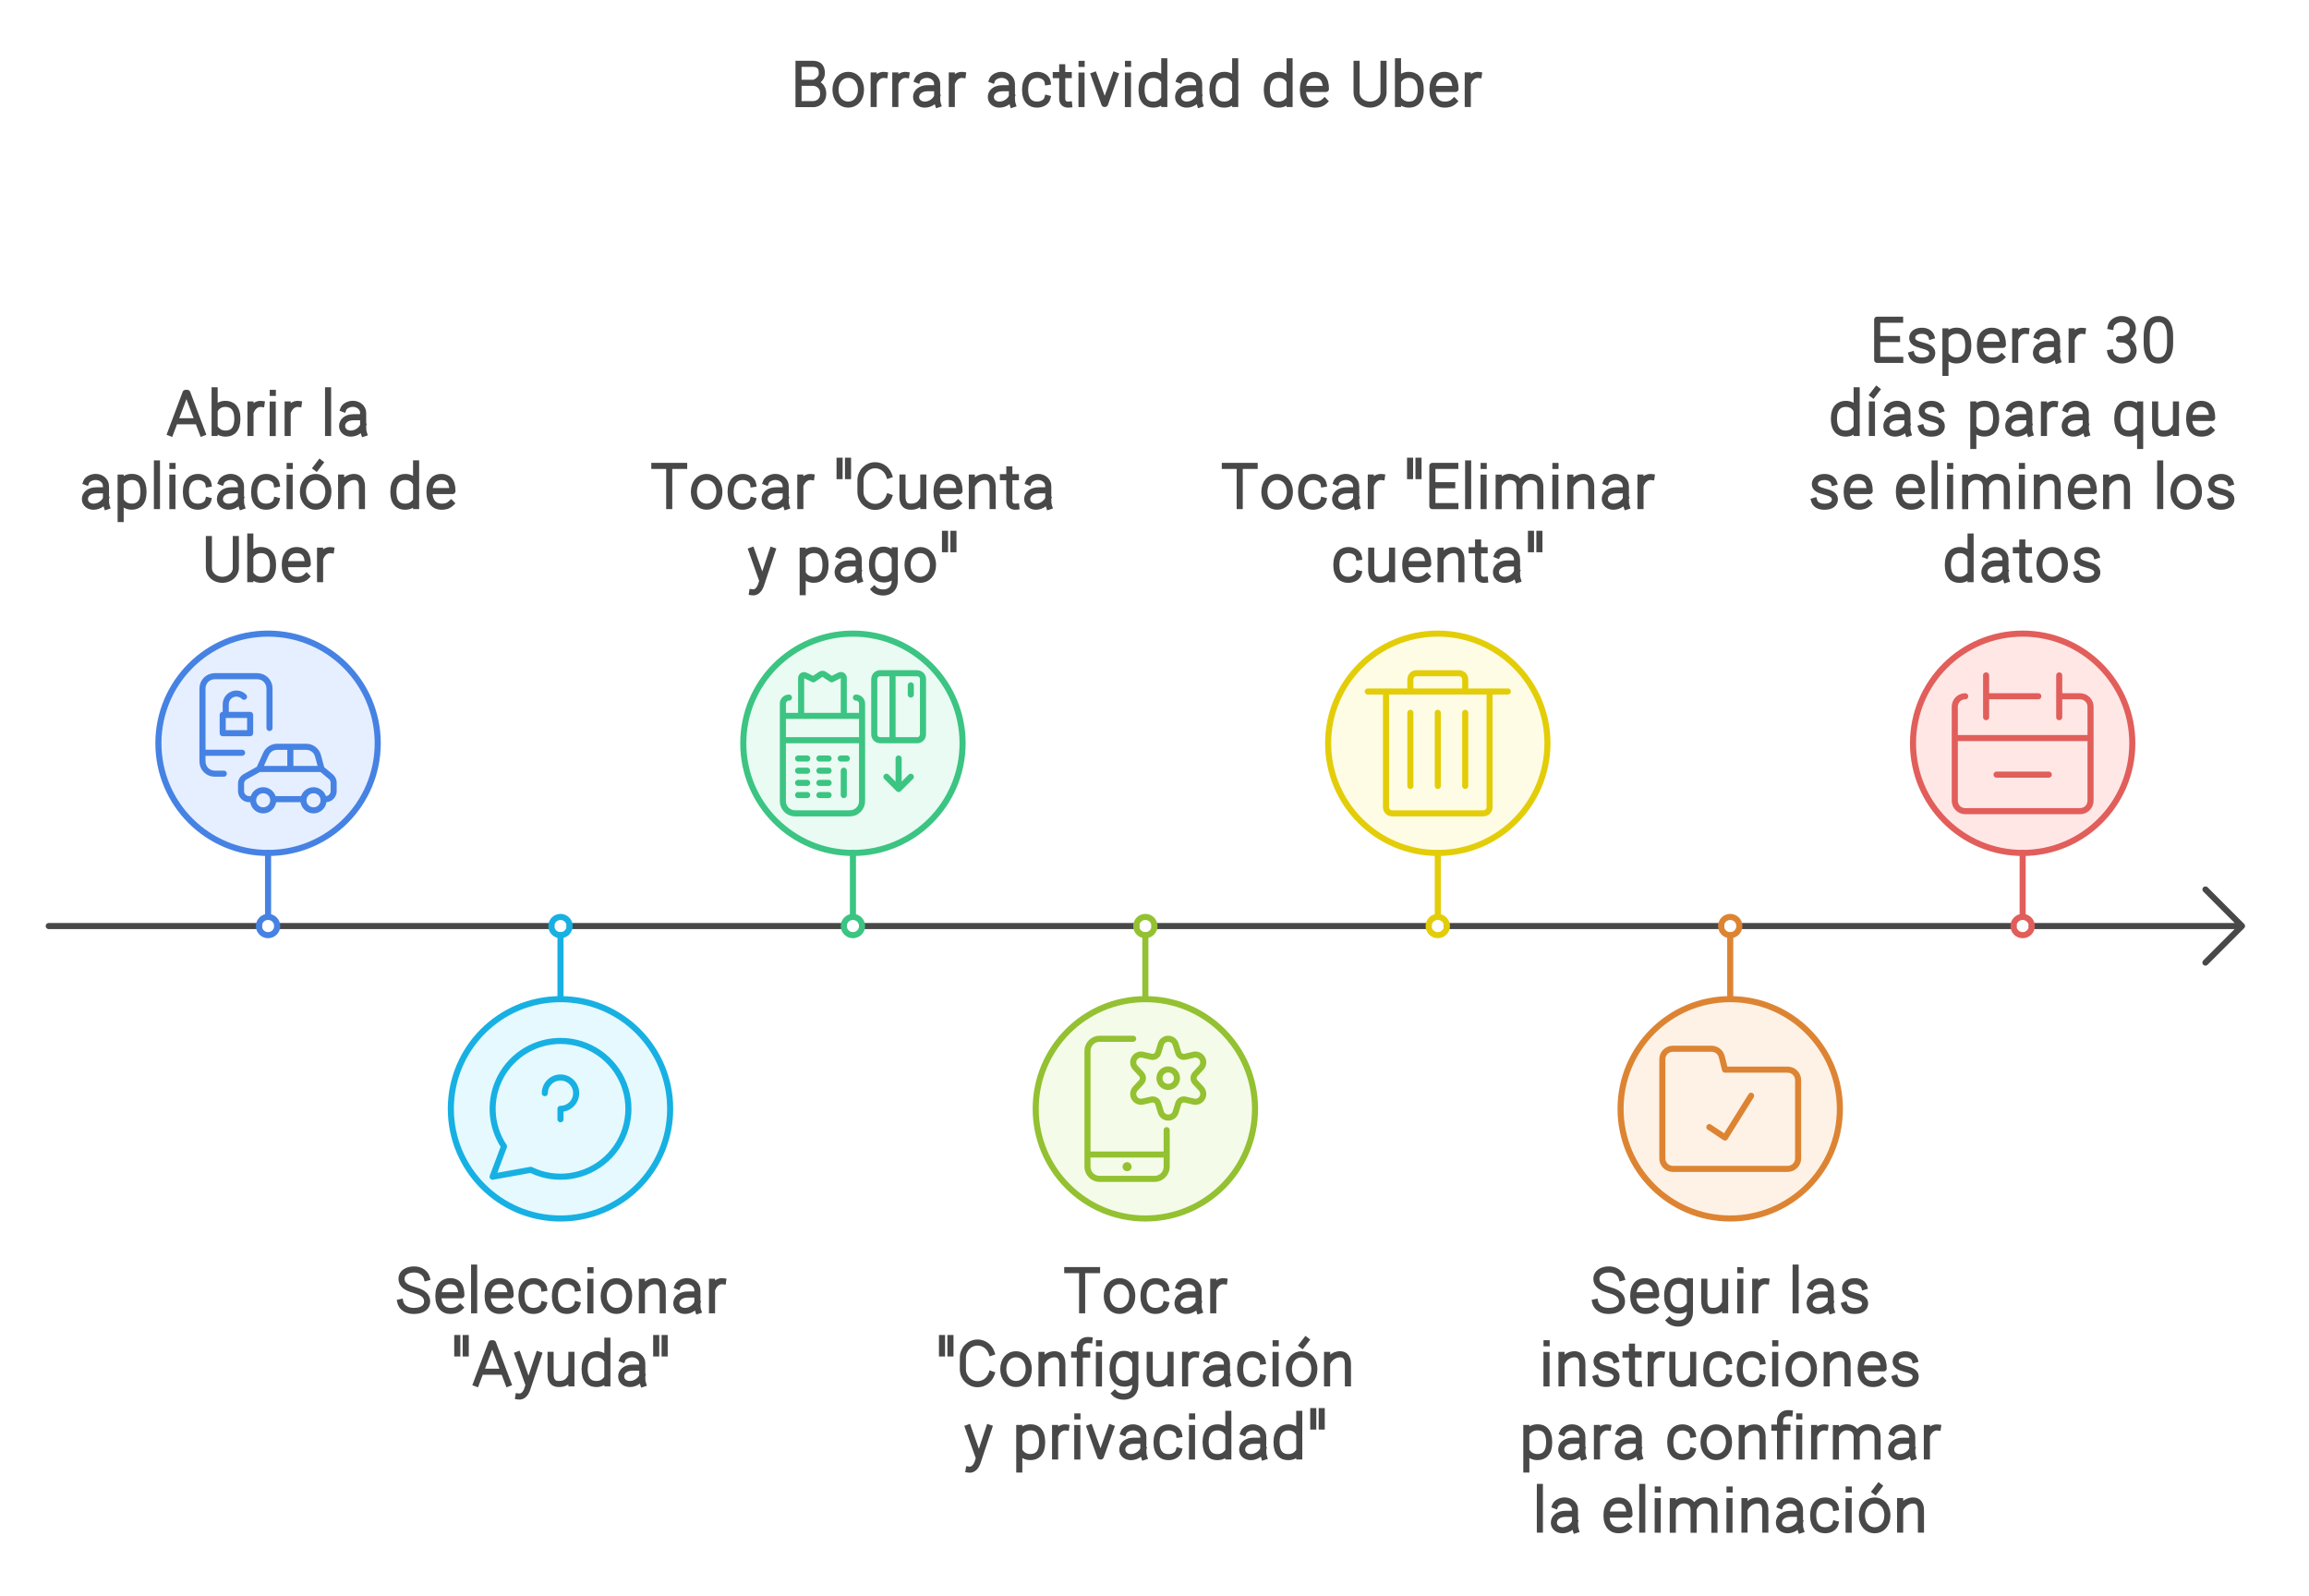 <?xml version="1.0" encoding="utf-8" standalone="yes"?>
<!DOCTYPE svg PUBLIC "-//W3C//DTD SVG 1.1//EN" "http://www.w3.org/Graphics/SVG/1.1/DTD/svg11.dtd">
<svg width="758" height="524" viewBox="0 0 758 524" style="fill:none;stroke:none;fill-rule:evenodd;clip-rule:evenodd;stroke-linecap:round;stroke-linejoin:round;stroke-miterlimit:1.5;" version="1.1" xmlns="http://www.w3.org/2000/svg" xmlns:xlink="http://www.w3.org/1999/xlink"><rect id="" x="0" y="0" width="758" height="524" style="fill: #ffffff;"></rect><g id="blend" style="mix-blend-mode:blend"><g id="g-root--1.cu_sy_magxon1s543cw-fill" data-item-order="-138235" data-item-id="-1.cu_sy_magxon1s543cw" data-item-class="ScenePart Stroke" data-item-index="-1" data-renderer-id="0" transform="translate(6, 281.996)"></g><g id="g-root-7.cr-big_cr_mcccxz1s542dn-fill" data-item-order="-138234" data-item-id="7.cr-big_cr_mcccxz1s542dn" data-item-class="Shape Stroke Fill ScenePart Indexed" data-item-index="7" data-renderer-id="0" transform="translate(618, 198)"><g id="7.cr-big_cr_mcccxz1s542dn-fill" stroke="none" fill="#ffe7e6"><g xmlns="http://www.w3.org/2000/svg"><path d="M 10 46C 10 65.882 26.118 82 46 82C 65.882 82 82 65.882 82 46C 82 26.118 65.882 10 46 10C 26.118 10 10 26.118 10 46"></path></g></g></g><g id="g-root-7.cu-smallCircle_sy_hwiutj1s5435w-fill" data-item-order="-138231" data-item-id="7.cu-smallCircle_sy_hwiutj1s5435w" data-item-class="ScenePart Indexed Stroke" data-item-index="7" data-renderer-id="0" transform="translate(651, 290.996)"></g><g id="g-root-6.cr-big_cr_v7zd6v1s541kw-fill" data-item-order="-138228" data-item-id="6.cr-big_cr_v7zd6v1s541kw" data-item-class="Shape Stroke Fill ScenePart Indexed" data-item-index="6" data-renderer-id="0" transform="translate(522, 317.998)"><g id="6.cr-big_cr_v7zd6v1s541kw-fill" stroke="none" fill="#fef2e6"><g xmlns="http://www.w3.org/2000/svg"><path d="M 10 46C 10 65.882 26.118 82 46 82C 65.882 82 82 65.882 82 46C 82 26.118 65.882 10 46 10C 26.118 10 10 26.118 10 46"></path></g></g></g><g id="g-root-6.cu-smallCircle_sy_v7zd6v1s541kx-fill" data-item-order="-138225" data-item-id="6.cu-smallCircle_sy_v7zd6v1s541kx" data-item-class="ScenePart Indexed Stroke" data-item-index="6" data-renderer-id="0" transform="translate(555, 291.002)"></g><g id="g-root-5.cr-big_cr_142zwcn1s54365-fill" data-item-order="-138222" data-item-id="5.cr-big_cr_142zwcn1s54365" data-item-class="Shape Stroke Fill ScenePart Indexed" data-item-index="5" data-renderer-id="0" transform="translate(426, 198)"><g id="5.cr-big_cr_142zwcn1s54365-fill" stroke="none" fill="#fffce6"><g xmlns="http://www.w3.org/2000/svg"><path d="M 10 46C 10 65.882 26.118 82 46 82C 65.882 82 82 65.882 82 46C 82 26.118 65.882 10 46 10C 26.118 10 10 26.118 10 46"></path></g></g></g><g id="g-root-5.cu-smallCircle_sy_znsvbb1s540sm-fill" data-item-order="-138219" data-item-id="5.cu-smallCircle_sy_znsvbb1s540sm" data-item-class="ScenePart Indexed Stroke" data-item-index="5" data-renderer-id="0" transform="translate(459, 290.996)"></g><g id="g-root-4.cr-big_cr_1cymwlj1s542de-fill" data-item-order="-138216" data-item-id="4.cr-big_cr_1cymwlj1s542de" data-item-class="Shape Stroke Fill ScenePart Indexed" data-item-index="4" data-renderer-id="0" transform="translate(330, 317.998)"><g id="4.cr-big_cr_1cymwlj1s542de-fill" stroke="none" fill="#f5fbe9"><g xmlns="http://www.w3.org/2000/svg"><path d="M 10 46C 10 65.882 26.118 82 46 82C 65.882 82 82 65.882 82 46C 82 26.118 65.882 10 46 10C 26.118 10 10 26.118 10 46"></path></g></g></g><g id="g-root-4.cu-smallCircle_sy_1cymwlj1s542df-fill" data-item-order="-138213" data-item-id="4.cu-smallCircle_sy_1cymwlj1s542df" data-item-class="ScenePart Indexed Stroke" data-item-index="4" data-renderer-id="0" transform="translate(363, 291.002)"></g><g id="g-root-3.cr-big_cr_1lu9wuf1s540sv-fill" data-item-order="-138210" data-item-id="3.cr-big_cr_1lu9wuf1s540sv" data-item-class="Shape Stroke Fill ScenePart Indexed" data-item-index="3" data-renderer-id="0" transform="translate(234, 198)"><g id="3.cr-big_cr_1lu9wuf1s540sv-fill" stroke="none" fill="#e9fbf3"><g xmlns="http://www.w3.org/2000/svg"><path d="M 10 46C 10 65.882 26.118 82 46 82C 65.882 82 82 65.882 82 46C 82 26.118 65.882 10 46 10C 26.118 10 10 26.118 10 46"></path></g></g></g><g id="g-root-3.cu-smallCircle_sy_1hegepz1s541l4-fill" data-item-order="-138207" data-item-id="3.cu-smallCircle_sy_1hegepz1s541l4" data-item-class="ScenePart Indexed Stroke" data-item-index="3" data-renderer-id="0" transform="translate(267, 290.996)"></g><g id="g-root-2.cr-big_cr_3zw5j1s542ks-fill" data-item-order="-138204" data-item-id="2.cr-big_cr_3zw5j1s542ks" data-item-class="Shape Stroke Fill ScenePart Indexed" data-item-index="2" data-renderer-id="0" transform="translate(138, 318)"><g id="2.cr-big_cr_3zw5j1s542ks-fill" stroke="none" fill="#e6f9ff"><g xmlns="http://www.w3.org/2000/svg"><path d="M 10 46C 10 65.882 26.118 82 46 82C 65.882 82 82 65.882 82 46C 82 26.118 65.882 10 46 10C 26.118 10 10 26.118 10 46"></path></g></g></g><g id="g-root-2.cu-smallCircle_sy_1upag071s5435x-fill" data-item-order="-138201" data-item-id="2.cu-smallCircle_sy_1upag071s5435x" data-item-class="ScenePart Indexed Stroke" data-item-index="2" data-renderer-id="0" transform="translate(171, 291.002)"></g><g id="g-root-1.cr-big_cr_dfgeiv1s540zt-fill" data-item-order="-138198" data-item-id="1.cr-big_cr_dfgeiv1s540zt" data-item-class="Shape Stroke Fill ScenePart Indexed Indexed_1" data-item-index="1" data-renderer-id="0" transform="translate(42, 198)"><g id="1.cr-big_cr_dfgeiv1s540zt-fill" stroke="none" fill="#e6efff"><g xmlns="http://www.w3.org/2000/svg"><path d="M 10 46C 10 65.882 26.118 82 46 82C 65.882 82 82 65.882 82 46C 82 26.118 65.882 10 46 10C 26.118 10 10 26.118 10 46"></path></g></g></g><g id="g-root-1.cu-smallCircle_sy_8zmwef1s541s2-fill" data-item-order="-138195" data-item-id="1.cu-smallCircle_sy_8zmwef1s541s2" data-item-class="ScenePart Indexed Indexed_1 Stroke" data-item-index="1" data-renderer-id="0" transform="translate(75, 290.996)"></g><g id="g-root-remo_13z94zr1s4n7ye-fill" data-item-order="0" data-item-id="remo_13z94zr1s4n7ye" data-item-class="Icon Stroke SceneTarget Indexed InsideFill InsideColorFill" data-item-index="7" data-renderer-id="0" transform="translate(630, 210)"></g><g id="g-root-bin_8xrkav1s4n5kw-fill" data-item-order="0" data-item-id="bin_8xrkav1s4n5kw" data-item-class="Icon Stroke SceneTarget Indexed InsideFill InsideColorFill" data-item-index="5" data-renderer-id="0" transform="translate(438, 210)"></g><g id="g-root-paym_v5hk071s4n7re-fill" data-item-order="0" data-item-id="paym_v5hk071s4n7re" data-item-class="Icon Stroke SceneTarget Indexed InsideFill InsideColorFill" data-item-index="3" data-renderer-id="0" transform="translate(246, 210)"></g><g id="g-root-unlo_v7cz9j1s4n6ro-fill" data-item-order="0" data-item-id="unlo_v7cz9j1s4n6ro" data-item-class="Icon Stroke SceneTarget Indexed Indexed_1 InsideFill InsideColorFill" data-item-index="1" data-renderer-id="0" transform="translate(54, 210)"></g><g id="g-root-tx_tocareli_hyea2v1s54268-fill" data-item-order="0" data-item-id="tx_tocareli_hyea2v1s54268" data-item-class="Label Stroke SceneTarget Indexed" data-item-index="5" data-renderer-id="0" transform="translate(384, 138)"></g><g id="g-root-tx_tocarcue_1hhks5j1s542ru-fill" data-item-order="0" data-item-id="tx_tocarcue_1hhks5j1s542ru" data-item-class="Label Stroke SceneTarget Indexed" data-item-index="3" data-renderer-id="0" transform="translate(198, 138)"></g><g id="g-root-tx_abrirlaa_qva8hz1s542rw-fill" data-item-order="0" data-item-id="tx_abrirlaa_qva8hz1s542rw" data-item-class="Label Stroke SceneTarget Indexed Indexed_1" data-item-index="1" data-renderer-id="0" transform="translate(12, 114)"></g><g id="g-root-tx_esperar3_4lotjb1s541l2-fill" data-item-order="0" data-item-id="tx_esperar3_4lotjb1s541l2" data-item-class="Label Stroke SceneTarget Indexed" data-item-index="7" data-renderer-id="0" transform="translate(576, 90)"></g><g id="g-root-ques_1q9h11j1s4n5zf-fill" data-item-order="0" data-item-id="ques_1q9h11j1s4n5zf" data-item-class="Icon Stroke SceneTarget Indexed InsideFill InsideColorFill" data-item-index="2" data-renderer-id="0" transform="translate(150, 330)"></g><g id="g-root-1_1lrs3nr1s4n7rd-fill" data-item-order="0" data-item-id="1_1lrs3nr1s4n7rd" data-item-class="Icon Stroke SceneTarget Indexed InsideFill InsideColorFill" data-item-index="4" data-renderer-id="0" transform="translate(342, 330)"></g><g id="g-root-chec_dcylc71s4n7yf-fill" data-item-order="0" data-item-id="chec_dcylc71s4n7yf" data-item-class="Icon Stroke SceneTarget Indexed InsideFill InsideColorFill" data-item-index="6" data-renderer-id="0" transform="translate(534, 330)"></g><g id="g-root-tx_seleccio_146qqvb1s5416z-fill" data-item-order="0" data-item-id="tx_seleccio_146qqvb1s5416z" data-item-class="Label Stroke SceneTarget Indexed" data-item-index="2" data-renderer-id="0" transform="translate(114, 402)"></g><g id="g-root-tx_tocarcon_4nk8sn1s540ld-fill" data-item-order="0" data-item-id="tx_tocarcon_4nk8sn1s540ld" data-item-class="Label Stroke SceneTarget Indexed" data-item-index="4" data-renderer-id="0" transform="translate(294, 402)"></g><g id="g-root-tx_eliminar_dkg77r1s54171-fill" data-item-order="0" data-item-id="tx_eliminar_dkg77r1s54171" data-item-class="Label Stroke SceneTarget SceneTitle" data-item-index="none" data-renderer-id="0" transform="translate(246, 6)"></g><g id="g-root-tx_seguirla_144vblz1s5426n-fill" data-item-order="0" data-item-id="tx_seguirla_144vblz1s5426n" data-item-class="Label Stroke SceneTarget Indexed" data-item-index="6" data-renderer-id="0" transform="translate(486, 402)"></g><g id="g-root--1.cu_sy_magxon1s543cw-stroke" data-item-order="-138235" data-item-id="-1.cu_sy_magxon1s543cw" data-item-class="ScenePart Stroke" data-item-index="-1" data-renderer-id="0" transform="translate(6, 281.996)"><g id="-1.cu_sy_magxon1s543cw-stroke" fill="none" stroke-linecap="round" stroke-linejoin="round" stroke-miterlimit="1.5" stroke="#484848" stroke-width="2"><g xmlns="http://www.w3.org/2000/svg"><path d="M 718 34L 730 21.992L 718.016 10M 565 22C 565 22 650.878 22 655 22M 469 22C 469 22 554.878 22 559 22M 10 22C 10 22 75.837 22 78.998 22M 84.998 22C 84.998 22 170.876 22 174.998 22M 181 22C 181 22 266.878 22 271 22M 277 22C 277 22 362.878 22 367 22M 373 22C 373 22 458.878 22 463 22M 661 22C 661 22 726.84 22 730 22"></path></g></g></g><g id="g-root-7.cr-big_cr_mcccxz1s542dn-stroke" data-item-order="-138234" data-item-id="7.cr-big_cr_mcccxz1s542dn" data-item-class="Shape Stroke Fill ScenePart Indexed" data-item-index="7" data-renderer-id="0" transform="translate(618, 198)"><g id="7.cr-big_cr_mcccxz1s542dn-stroke" fill="none" stroke-linecap="round" stroke-linejoin="round" stroke-miterlimit="1.5" stroke="#e15e5a" stroke-width="2"><g xmlns="http://www.w3.org/2000/svg"><path d="M 10 46C 10 65.882 26.118 82 46 82C 65.882 82 82 65.882 82 46C 82 26.118 65.882 10 46 10C 26.118 10 10 26.118 10 46"></path></g></g></g><g id="g-root-7.cu-smallCircle_sy_hwiutj1s5435w-stroke" data-item-order="-138231" data-item-id="7.cu-smallCircle_sy_hwiutj1s5435w" data-item-class="ScenePart Indexed Stroke" data-item-index="7" data-renderer-id="0" transform="translate(651, 290.996)"><g id="7.cu-smallCircle_sy_hwiutj1s5435w-stroke" fill="none" stroke-linecap="round" stroke-linejoin="round" stroke-miterlimit="1.5" stroke="#e15e5a" stroke-width="2"><g xmlns="http://www.w3.org/2000/svg"><path d="M 13 16C 14.657 16 16 14.657 16 13C 16 11.343 14.657 10 13 10C 11.343 10 10 11.343 10 13C 10 14.657 11.343 16 13 16Z"></path></g></g></g><path id="7.ln_ln_91ibnr1s540st" d="M25 25 L 25 35.5 L 25 46" transform="translate(639, 255)" style="fill:none;stroke-linecap:round;stroke-linejoin:round;stroke-miterlimit:1.5;stroke:#e15e5a;stroke-width:2"></path><g id="g-root-6.cr-big_cr_v7zd6v1s541kw-stroke" data-item-order="-138228" data-item-id="6.cr-big_cr_v7zd6v1s541kw" data-item-class="Shape Stroke Fill ScenePart Indexed" data-item-index="6" data-renderer-id="0" transform="translate(522, 317.998)"><g id="6.cr-big_cr_v7zd6v1s541kw-stroke" fill="none" stroke-linecap="round" stroke-linejoin="round" stroke-miterlimit="1.5" stroke="#dd8433" stroke-width="2"><g xmlns="http://www.w3.org/2000/svg"><path d="M 10 46C 10 65.882 26.118 82 46 82C 65.882 82 82 65.882 82 46C 82 26.118 65.882 10 46 10C 26.118 10 10 26.118 10 46"></path></g></g></g><g id="g-root-6.cu-smallCircle_sy_v7zd6v1s541kx-stroke" data-item-order="-138225" data-item-id="6.cu-smallCircle_sy_v7zd6v1s541kx" data-item-class="ScenePart Indexed Stroke" data-item-index="6" data-renderer-id="0" transform="translate(555, 291.002)"><g id="6.cu-smallCircle_sy_v7zd6v1s541kx-stroke" fill="none" stroke-linecap="round" stroke-linejoin="round" stroke-miterlimit="1.5" stroke="#dd8433" stroke-width="2"><g xmlns="http://www.w3.org/2000/svg"><path d="M 13 10C 11.343 10 10 11.343 10 13C 10 14.657 11.343 16 13 16C 14.657 16 16 14.657 16 13C 16 11.343 14.657 10 13 10Z"></path></g></g></g><path id="6.ln_ln_mcccxz1s542dm" d="M25 46 L 25 35.5 L 25 25" transform="translate(543, 282.002)" style="fill:none;stroke-linecap:round;stroke-linejoin:round;stroke-miterlimit:1.5;stroke:#dd8433;stroke-width:2"></path><g id="g-root-5.cr-big_cr_142zwcn1s54365-stroke" data-item-order="-138222" data-item-id="5.cr-big_cr_142zwcn1s54365" data-item-class="Shape Stroke Fill ScenePart Indexed" data-item-index="5" data-renderer-id="0" transform="translate(426, 198)"><g id="5.cr-big_cr_142zwcn1s54365-stroke" fill="none" stroke-linecap="round" stroke-linejoin="round" stroke-miterlimit="1.5" stroke="#e3cd09" stroke-width="2"><g xmlns="http://www.w3.org/2000/svg"><path d="M 10 46C 10 65.882 26.118 82 46 82C 65.882 82 82 65.882 82 46C 82 26.118 65.882 10 46 10C 26.118 10 10 26.118 10 46"></path></g></g></g><g id="g-root-5.cu-smallCircle_sy_znsvbb1s540sm-stroke" data-item-order="-138219" data-item-id="5.cu-smallCircle_sy_znsvbb1s540sm" data-item-class="ScenePart Indexed Stroke" data-item-index="5" data-renderer-id="0" transform="translate(459, 290.996)"><g id="5.cu-smallCircle_sy_znsvbb1s540sm-stroke" fill="none" stroke-linecap="round" stroke-linejoin="round" stroke-miterlimit="1.5" stroke="#e3cd09" stroke-width="2"><g xmlns="http://www.w3.org/2000/svg"><path d="M 13 16C 14.657 16 16 14.657 16 13C 16 11.343 14.657 10 13 10C 11.343 10 10 11.343 10 13C 10 14.657 11.343 16 13 16Z"></path></g></g></g><path id="5.ln_ln_znsvbb1s540sn" d="M25 25 L 25 35.5 L 25 46" transform="translate(447, 255)" style="fill:none;stroke-linecap:round;stroke-linejoin:round;stroke-miterlimit:1.5;stroke:#e3cd09;stroke-width:2"></path><g id="g-root-4.cr-big_cr_1cymwlj1s542de-stroke" data-item-order="-138216" data-item-id="4.cr-big_cr_1cymwlj1s542de" data-item-class="Shape Stroke Fill ScenePart Indexed" data-item-index="4" data-renderer-id="0" transform="translate(330, 317.998)"><g id="4.cr-big_cr_1cymwlj1s542de-stroke" fill="none" stroke-linecap="round" stroke-linejoin="round" stroke-miterlimit="1.5" stroke="#93c131" stroke-width="2"><g xmlns="http://www.w3.org/2000/svg"><path d="M 10 46C 10 65.882 26.118 82 46 82C 65.882 82 82 65.882 82 46C 82 26.118 65.882 10 46 10C 26.118 10 10 26.118 10 46"></path></g></g></g><g id="g-root-4.cu-smallCircle_sy_1cymwlj1s542df-stroke" data-item-order="-138213" data-item-id="4.cu-smallCircle_sy_1cymwlj1s542df" data-item-class="ScenePart Indexed Stroke" data-item-index="4" data-renderer-id="0" transform="translate(363, 291.002)"><g id="4.cu-smallCircle_sy_1cymwlj1s542df-stroke" fill="none" stroke-linecap="round" stroke-linejoin="round" stroke-miterlimit="1.5" stroke="#93c131" stroke-width="2"><g xmlns="http://www.w3.org/2000/svg"><path d="M 13 10C 11.343 10 10 11.343 10 13C 10 14.657 11.343 16 13 16C 14.657 16 16 14.657 16 13C 16 11.343 14.657 10 13 10Z"></path></g></g></g><path id="4.ln_ln_142zwcn1s54364" d="M25 46 L 25 35.5 L 25 25" transform="translate(351, 282.002)" style="fill:none;stroke-linecap:round;stroke-linejoin:round;stroke-miterlimit:1.5;stroke:#93c131;stroke-width:2"></path><g id="g-root-3.cr-big_cr_1lu9wuf1s540sv-stroke" data-item-order="-138210" data-item-id="3.cr-big_cr_1lu9wuf1s540sv" data-item-class="Shape Stroke Fill ScenePart Indexed" data-item-index="3" data-renderer-id="0" transform="translate(234, 198)"><g id="3.cr-big_cr_1lu9wuf1s540sv-stroke" fill="none" stroke-linecap="round" stroke-linejoin="round" stroke-miterlimit="1.5" stroke="#3bc482" stroke-width="2"><g xmlns="http://www.w3.org/2000/svg"><path d="M 10 46C 10 65.882 26.118 82 46 82C 65.882 82 82 65.882 82 46C 82 26.118 65.882 10 46 10C 26.118 10 10 26.118 10 46"></path></g></g></g><g id="g-root-3.cu-smallCircle_sy_1hegepz1s541l4-stroke" data-item-order="-138207" data-item-id="3.cu-smallCircle_sy_1hegepz1s541l4" data-item-class="ScenePart Indexed Stroke" data-item-index="3" data-renderer-id="0" transform="translate(267, 290.996)"><g id="3.cu-smallCircle_sy_1hegepz1s541l4-stroke" fill="none" stroke-linecap="round" stroke-linejoin="round" stroke-miterlimit="1.5" stroke="#3bc482" stroke-width="2"><g xmlns="http://www.w3.org/2000/svg"><path d="M 13 16C 14.657 16 16 14.657 16 13C 16 11.343 14.657 10 13 10C 11.343 10 10 11.343 10 13C 10 14.657 11.343 16 13 16Z"></path></g></g></g><path id="3.ln_ln_1hegepz1s541l5" d="M25 25 L 25 35.5 L 25 46" transform="translate(255, 255)" style="fill:none;stroke-linecap:round;stroke-linejoin:round;stroke-miterlimit:1.5;stroke:#3bc482;stroke-width:2"></path><g id="g-root-2.cr-big_cr_3zw5j1s542ks-stroke" data-item-order="-138204" data-item-id="2.cr-big_cr_3zw5j1s542ks" data-item-class="Shape Stroke Fill ScenePart Indexed" data-item-index="2" data-renderer-id="0" transform="translate(138, 318)"><g id="2.cr-big_cr_3zw5j1s542ks-stroke" fill="none" stroke-linecap="round" stroke-linejoin="round" stroke-miterlimit="1.5" stroke="#17b0e3" stroke-width="2"><g xmlns="http://www.w3.org/2000/svg"><path d="M 10 46C 10 65.882 26.118 82 46 82C 65.882 82 82 65.882 82 46C 82 26.118 65.882 10 46 10C 26.118 10 10 26.118 10 46"></path></g></g></g><g id="g-root-2.cu-smallCircle_sy_1upag071s5435x-stroke" data-item-order="-138201" data-item-id="2.cu-smallCircle_sy_1upag071s5435x" data-item-class="ScenePart Indexed Stroke" data-item-index="2" data-renderer-id="0" transform="translate(171, 291.002)"><g id="2.cu-smallCircle_sy_1upag071s5435x-stroke" fill="none" stroke-linecap="round" stroke-linejoin="round" stroke-miterlimit="1.5" stroke="#17b0e3" stroke-width="2"><g xmlns="http://www.w3.org/2000/svg"><path d="M 13 10C 11.343 10 10 11.343 10 13C 10 14.657 11.343 16 13 16C 14.657 16 16 14.657 16 13C 16 11.343 14.657 10 13 10Z"></path></g></g></g><path id="2.ln_ln_1lu9wuf1s540su" d="M25 46 L 25 35.5 L 25 25" transform="translate(159, 282.002)" style="fill:none;stroke-linecap:round;stroke-linejoin:round;stroke-miterlimit:1.5;stroke:#17b0e3;stroke-width:2"></path><g id="g-root-1.cr-big_cr_dfgeiv1s540zt-stroke" data-item-order="-138198" data-item-id="1.cr-big_cr_dfgeiv1s540zt" data-item-class="Shape Stroke Fill ScenePart Indexed Indexed_1" data-item-index="1" data-renderer-id="0" transform="translate(42, 198)"><g id="1.cr-big_cr_dfgeiv1s540zt-stroke" fill="none" stroke-linecap="round" stroke-linejoin="round" stroke-miterlimit="1.5" stroke="#4682e3" stroke-width="2"><g xmlns="http://www.w3.org/2000/svg"><path d="M 10 46C 10 65.882 26.118 82 46 82C 65.882 82 82 65.882 82 46C 82 26.118 65.882 10 46 10C 26.118 10 10 26.118 10 46"></path></g></g></g><g id="g-root-1.cu-smallCircle_sy_8zmwef1s541s2-stroke" data-item-order="-138195" data-item-id="1.cu-smallCircle_sy_8zmwef1s541s2" data-item-class="ScenePart Indexed Indexed_1 Stroke" data-item-index="1" data-renderer-id="0" transform="translate(75, 290.996)"><g id="1.cu-smallCircle_sy_8zmwef1s541s2-stroke" fill="none" stroke-linecap="round" stroke-linejoin="round" stroke-miterlimit="1.5" stroke="#4682e3" stroke-width="2"><g xmlns="http://www.w3.org/2000/svg"><path d="M 13 16C 14.657 16 16 14.657 16 13C 16 11.343 14.657 10 13 10C 11.343 10 10 11.343 10 13C 10 14.657 11.343 16 13 16Z"></path></g></g></g><path id="1.ln_ln_8zmwef1s541s3" d="M25 25 L 25 35.5 L 25 46" transform="translate(63, 255)" style="fill:none;stroke-linecap:round;stroke-linejoin:round;stroke-miterlimit:1.5;stroke:#4682e3;stroke-width:2"></path><g id="g-root-remo_13z94zr1s4n7ye-stroke" data-item-order="0" data-item-id="remo_13z94zr1s4n7ye" data-item-class="Icon Stroke SceneTarget Indexed InsideFill InsideColorFill" data-item-index="7" data-renderer-id="0" transform="translate(630, 210)"><g id="remo_13z94zr1s4n7ye-stroke" fill="none" stroke-linecap="round" stroke-linejoin="round" stroke-miterlimit="1.5" stroke="#e15e5a" stroke-width="2"><g xmlns="http://www.w3.org/2000/svg"><path d="M 15.143 18.571C 13.249 18.571 11.714 20.106 11.714 22L 11.714 52.857C 11.714 54.751 13.249 56.286 15.143 56.286L 52.857 56.286C 54.751 56.286 56.286 54.751 56.286 52.857L 56.286 22C 56.286 20.106 54.751 18.571 52.857 18.571L 46 18.571M 22 11.714L 22 25.429M 46 11.714L 46 25.429M 22 18.571L 39.143 18.571M 42.571 44.286L 25.429 44.286M 11.714 32.286L 56.286 32.286"></path></g></g></g><g id="g-root-bin_8xrkav1s4n5kw-stroke" data-item-order="0" data-item-id="bin_8xrkav1s4n5kw" data-item-class="Icon Stroke SceneTarget Indexed InsideFill InsideColorFill" data-item-index="5" data-renderer-id="0" transform="translate(438, 210)"><g id="bin_8xrkav1s4n5kw-stroke" fill="none" stroke-linecap="round" stroke-linejoin="round" stroke-miterlimit="1.5" stroke="#e3cd09" stroke-width="2"><g xmlns="http://www.w3.org/2000/svg"><path d="M 51 17L 51 55C 51 56.105 50.105 57 49 57L 19 57C 17.895 57 17 56.105 17 55L 17 17M 25 17L 25 13C 25 11.895 25.895 11 27 11L 41 11C 42.105 11 43 11.895 43 13L 43 17M 11 17L 57 17M 25 24L 25 48M 34 24L 34 48M 43 24L 43 48"></path></g></g></g><g id="g-root-paym_v5hk071s4n7re-stroke" data-item-order="0" data-item-id="paym_v5hk071s4n7re" data-item-class="Icon Stroke SceneTarget Indexed InsideFill InsideColorFill" data-item-index="3" data-renderer-id="0" transform="translate(246, 210)"><g id="paym_v5hk071s4n7re-stroke" fill="none" stroke-linecap="round" stroke-linejoin="round" stroke-miterlimit="1.5" stroke="#3bc482" stroke-width="2"><g xmlns="http://www.w3.org/2000/svg"><path d="M 13 19C 11.895 19 11 19.895 11 21L 11 53C 11 55.209 12.791 57 15 57L 33 57C 35.209 57 37 55.209 37 53L 37 21C 37 19.895 36.105 19 35 19M 11 25L 37 25M 11 33L 37 33M 16 47L 18.98 47M 23 47L 26 47M 16 51L 18.98 51M 23 51L 26 51M 16 43L 18.98 43M 23 43L 26 43M 16 39L 19 39M 23 39L 26 39M 30 39L 32 39M 31 51L 31 43M 17 25L 17 12.62C 17.002 12.27 17.183 11.945 17.48 11.76C 17.777 11.589 18.143 11.589 18.44 11.76L 21 13L 23.44 11.36C 23.781 11.142 24.219 11.142 24.56 11.36L 27 13L 29.56 11.72C 29.857 11.549 30.223 11.549 30.52 11.72C 30.817 11.905 30.998 12.23 31 12.58L 31 25M 43 11L 55 11C 55 11 57 11 57 13L 57 31C 57 31 57 33 55 33L 43 33C 43 33 41 33 41 31L 41 13C 41 13 41 11 43 11M 47 11L 47 33M 53 18L 53 15M 45 45L 49 49L 53 45M 49 49L 49 39"></path></g></g></g><g id="g-root-unlo_v7cz9j1s4n6ro-stroke" data-item-order="0" data-item-id="unlo_v7cz9j1s4n6ro" data-item-class="Icon Stroke SceneTarget Indexed Indexed_1 InsideFill InsideColorFill" data-item-index="1" data-renderer-id="0" transform="translate(54, 210)"><g id="unlo_v7cz9j1s4n6ro-stroke" fill="none" stroke-linecap="round" stroke-linejoin="round" stroke-miterlimit="1.5" stroke="#4682e3" stroke-width="2"><g xmlns="http://www.w3.org/2000/svg"><path d="M 19.472 43.98L 16.472 43.98C 14.263 43.98 12.472 42.189 12.472 39.98L 12.472 15.98C 12.472 13.771 14.263 11.98 16.472 11.98L 30.472 11.98C 32.681 11.98 34.472 13.771 34.472 15.98L 34.472 28.98M 12.472 37.116L 25.472 37.116M 19.112 24.686L 28.112 24.686L 28.112 30.686L 19.112 30.686ZM 26.102 18.726C 25.104 17.716 23.596 17.409 22.282 17.948C 20.969 18.487 20.112 19.766 20.112 21.186L 20.112 24.686M 52.2 52.344L 52.888 52.344C 54.348 52.344 55.531 51.16 55.53 49.7L 55.53 46.974C 55.531 46.189 55.183 45.445 54.58 44.942L 51.566 42.43L 50.38 38.084C 49.91 36.358 48.342 35.161 46.554 35.162L 36.934 35.162C 35.383 35.165 33.976 36.074 33.334 37.486L 31.086 42.43L 26.488 44.98C 25.648 45.445 25.128 46.33 25.128 47.29L 25.128 49.7C 25.128 51.16 26.312 52.344 27.772 52.344L 29.122 52.344M 35.674 52.344L 45.644 52.344M 29.094 52.716C 29.094 54.541 30.573 56.02 32.398 56.02C 34.223 56.02 35.702 54.541 35.702 52.716C 35.702 50.891 34.223 49.412 32.398 49.412C 30.573 49.412 29.094 50.891 29.094 52.716M 45.616 52.716C 45.616 54.541 47.095 56.02 48.92 56.02C 50.745 56.02 52.224 54.541 52.224 52.716C 52.224 50.891 50.745 49.412 48.92 49.412C 47.095 49.412 45.616 50.891 45.616 52.716M 31.076 42.43L 51.564 42.43M 41.32 35.162L 41.32 42.43"></path></g></g></g><g id="g-root-tx_tocareli_hyea2v1s54268-stroke" data-item-order="0" data-item-id="tx_tocareli_hyea2v1s54268" data-item-class="Label Stroke SceneTarget Indexed" data-item-index="5" data-renderer-id="0" transform="translate(384, 138)"><g id="tx_tocareli_hyea2v1s54268-stroke" fill="none" stroke-linecap="square" stroke-linejoin="miter" stroke-miterlimit="4" stroke="#484848" stroke-width="2"><g xmlns="http://www.w3.org/2000/svg"><path d="M 27.878 14.945C 24.615 14.945 21.352 14.95 18.089 14.95M 22.975 28.124L 22.975 15.456M 39.432 23.457C 39.432 26.522 37.561 28.34 35.253 28.34C 32.945 28.34 31.074 26.522 31.074 23.457C 31.074 20.392 32.945 18.573 35.253 18.573C 37.561 18.573 39.432 20.392 39.432 23.457ZM 50.437 26.254C 50.065 27.649 48.497 28.339 47.028 28.339C 44.891 28.339 43.125 27.028 43.125 23.456C 43.125 19.884 44.994 18.573 47.132 18.573C 48.639 18.573 50.289 19.41 50.522 20.915M 54.723 20.246C 55.087 19.28 56.503 18.567 57.843 18.567C 59.697 18.567 61.199 19.88 61.199 21.499L 61.205 22.957L 61.205 25.571C 61.205 26.614 61.18 27.353 61.481 28.278M 60.825 22.957L 58.097 22.957C 55.594 22.957 54.294 24.343 54.294 25.837C 54.294 27.331 55.532 28.341 57.148 28.341C 59.13 28.341 60.756 26.888 61.156 25.732M 69.64 18.609C 68.259 18.419 67.011 19.319 66.369 20.619M 66.014 18.773L 66.014 28.123M 78.9 13.246L 78.9 18.301M 81.669 13.246L 81.669 18.301M 93.782 28.137L 86.219 28.142L 86.219 14.95C 87.167 14.95 92.341 14.95 93.741 14.95M 92.729 21.297L 86.683 21.297M 97.961 14.125L 97.961 28.126M 103.053 14.971L 103.077 14.971M 103.037 18.804L 103.037 28.145M 107.985 18.814L 107.985 28.162M 114.819 28.162L 114.808 21.47C 114.744 20.526 114.377 19.078 112.503 18.649C 110.563 18.205 109.083 19.248 108.347 20.595M 121.654 28.162L 121.654 22.108C 121.654 21.396 121.769 19.206 119.338 18.649C 117.309 18.184 115.774 19.347 115.074 20.783M 126.613 14.971L 126.637 14.971M 126.597 18.804L 126.597 28.145M 131.524 18.78L 131.524 28.128M 138.358 28.128L 138.358 22.074C 138.358 21.362 138.454 18.79 136.071 18.587C 134.313 18.437 132.624 19.562 131.848 20.956M 143.253 20.246C 143.617 19.28 145.033 18.567 146.373 18.567C 148.227 18.567 149.729 19.88 149.729 21.499L 149.735 22.957L 149.735 25.571C 149.735 26.614 149.71 27.353 150.011 28.278M 149.355 22.957L 146.627 22.957C 144.124 22.957 142.824 24.343 142.824 25.837C 142.824 27.331 144.062 28.341 145.678 28.341C 147.66 28.341 149.286 26.888 149.686 25.732M 158.17 18.609C 156.789 18.419 155.541 19.319 154.899 20.619M 154.544 18.773L 154.544 28.123M 62.007 50.254C 61.635 51.649 60.067 52.339 58.598 52.339C 56.461 52.339 54.695 51.028 54.695 47.456C 54.695 43.884 56.564 42.573 58.702 42.573C 60.209 42.573 61.859 43.41 62.092 44.915M 72.982 52.115L 72.981 42.767M 66.147 42.767L 66.147 48.821C 66.147 49.533 66.052 52.096 68.434 52.307C 70.525 52.493 71.798 51.653 72.5 50.47M 84.432 51.218C 83.459 52.155 82.434 52.339 81.249 52.339C 79.18 52.339 77.316 51.028 77.316 47.456C 77.316 43.884 79.126 42.573 81.195 42.573C 83.263 42.573 84.867 43.63 84.867 47.201L 77.647 47.201M 88.914 42.78L 88.914 52.128M 95.748 52.128L 95.748 46.074C 95.748 45.362 95.844 42.79 93.461 42.587C 91.703 42.437 90.014 43.562 89.238 44.956M 103.494 52.326C 102.085 52.465 101.227 51.732 101.227 50.387L 101.227 40.081M 103.377 42.642L 101.613 42.642M 99.117 42.642L 100.85 42.642M 107.523 44.246C 107.887 43.28 109.303 42.567 110.643 42.567C 112.497 42.567 113.999 43.88 113.999 45.499L 114.005 46.957L 114.005 49.571C 114.005 50.614 113.98 51.353 114.281 52.278M 113.625 46.957L 110.897 46.957C 108.394 46.957 107.094 48.343 107.094 49.837C 107.094 51.332 108.332 52.341 109.948 52.341C 111.93 52.341 113.556 50.888 113.956 49.732M 118.59 37.246L 118.59 42.301M 121.359 37.246L 121.359 42.301"></path></g></g></g><g id="g-root-tx_tocarcue_1hhks5j1s542ru-stroke" data-item-order="0" data-item-id="tx_tocarcue_1hhks5j1s542ru" data-item-class="Label Stroke SceneTarget Indexed" data-item-index="3" data-renderer-id="0" transform="translate(198, 138)"><g id="tx_tocarcue_1hhks5j1s542ru-stroke" fill="none" stroke-linecap="square" stroke-linejoin="miter" stroke-miterlimit="4" stroke="#484848" stroke-width="2"><g xmlns="http://www.w3.org/2000/svg"><path d="M 26.598 14.945C 23.335 14.945 20.072 14.95 16.809 14.95M 21.695 28.124L 21.695 15.456M 38.152 23.457C 38.152 26.522 36.281 28.34 33.973 28.34C 31.665 28.34 29.794 26.522 29.794 23.457C 29.794 20.392 31.665 18.573 33.973 18.573C 36.281 18.573 38.152 20.392 38.152 23.457ZM 49.157 26.254C 48.785 27.649 47.217 28.339 45.748 28.339C 43.611 28.339 41.845 27.028 41.845 23.456C 41.845 19.884 43.714 18.573 45.852 18.573C 47.359 18.573 49.009 19.41 49.242 20.915M 53.443 20.246C 53.807 19.28 55.223 18.567 56.563 18.567C 58.417 18.567 59.919 19.88 59.919 21.499L 59.925 22.957L 59.925 25.571C 59.925 26.614 59.9 27.353 60.202 28.278M 59.545 22.957L 56.817 22.957C 54.314 22.957 53.014 24.343 53.014 25.837C 53.014 27.331 54.252 28.341 55.868 28.341C 57.85 28.341 59.476 26.888 59.876 25.732M 68.36 18.609C 66.979 18.419 65.731 19.319 65.089 20.619M 64.734 18.773L 64.734 28.123M 77.62 13.246L 77.62 18.301M 80.389 13.246L 80.389 18.301M 93.852 25.13C 93.191 27.034 91.403 28.398 89.3 28.398C 86.635 28.398 84.474 26.207 84.474 23.504L 84.474 19.621C 84.474 16.918 86.635 14.727 89.3 14.727C 91.403 14.727 93.191 16.091 93.852 17.995M 105.102 28.115L 105.101 18.767M 98.267 18.767L 98.267 24.821C 98.267 25.533 98.172 28.096 100.554 28.308C 102.645 28.493 103.918 27.653 104.62 26.47M 116.552 27.218C 115.579 28.155 114.554 28.339 113.369 28.339C 111.3 28.339 109.437 27.028 109.437 23.456C 109.437 19.884 111.246 18.573 113.315 18.573C 115.383 18.573 116.987 19.63 116.987 23.201L 109.767 23.201M 121.034 18.78L 121.034 28.128M 127.868 28.128L 127.868 22.074C 127.868 21.362 127.964 18.79 125.581 18.587C 123.823 18.437 122.134 19.562 121.358 20.956M 135.614 28.326C 134.205 28.465 133.347 27.732 133.347 26.387L 133.347 16.081M 135.497 18.642L 133.733 18.642M 131.237 18.642L 132.97 18.642M 139.643 20.246C 140.007 19.28 141.423 18.567 142.763 18.567C 144.617 18.567 146.119 19.88 146.119 21.499L 146.125 22.957L 146.125 25.571C 146.125 26.614 146.1 27.353 146.402 28.278M 145.745 22.957L 143.017 22.957C 140.514 22.957 139.214 24.343 139.214 25.837C 139.214 27.331 140.452 28.341 142.068 28.341C 144.05 28.341 145.676 26.888 146.076 25.732M 48.904 56.437C 50.458 56.683 51.38 55.233 51.737 54.286L 55.588 42.691M 48.728 42.691L 52.069 52.1M 65.508 42.774L 65.508 56.393M 65.874 44.124C 66.757 43.027 67.938 42.558 69.247 42.558C 71.428 42.558 73.007 43.904 73.007 47.476C 73.007 51.047 71.323 52.323 69.141 52.323C 67.87 52.323 66.584 51.783 65.874 50.72M 77.403 44.246C 77.767 43.28 79.183 42.567 80.523 42.567C 82.377 42.567 83.879 43.88 83.879 45.499L 83.885 46.957L 83.885 49.571C 83.885 50.614 83.86 51.353 84.161 52.278M 83.505 46.957L 80.777 46.957C 78.274 46.957 76.974 48.343 76.974 49.837C 76.974 51.332 78.212 52.341 79.828 52.341C 81.81 52.341 83.436 50.888 83.836 49.732M 95.724 42.652L 95.724 52.654C 95.724 57.351 90.431 57.001 88.996 55.47M 95.39 50.573C 94.71 51.661 93.486 52.214 92.2 52.214C 90.019 52.214 88.262 50.903 88.262 47.331C 88.262 43.76 89.913 42.449 92.095 42.449C 93.363 42.449 94.668 43.129 95.39 44.502M 108.282 47.457C 108.282 50.522 106.411 52.34 104.103 52.34C 101.795 52.34 99.924 50.522 99.924 47.457C 99.924 44.391 101.795 42.573 104.103 42.573C 106.411 42.573 108.282 44.391 108.282 47.457ZM 112.23 37.246L 112.23 42.301M 114.999 37.246L 114.999 42.301"></path></g></g></g><g id="g-root-tx_abrirlaa_qva8hz1s542rw-stroke" data-item-order="0" data-item-id="tx_abrirlaa_qva8hz1s542rw" data-item-class="Label Stroke SceneTarget Indexed Indexed_1" data-item-index="1" data-renderer-id="0" transform="translate(12, 114)"><g id="tx_abrirlaa_qva8hz1s542rw-stroke" fill="none" stroke-linecap="square" stroke-linejoin="miter" stroke-miterlimit="4" stroke="#484848" stroke-width="2"><g xmlns="http://www.w3.org/2000/svg"><path d="M 43.959 28.145L 48.907 14.973L 49.495 14.973L 54.459 28.145M 45.776 24.294L 52.635 24.294M 58.46 28.124L 58.46 14.123M 58.843 20.138C 59.533 19.102 60.729 18.575 61.984 18.575C 64.165 18.575 65.922 19.886 65.922 23.458C 65.922 27.029 64.27 28.34 62.089 28.34C 60.792 28.34 59.702 27.879 58.843 26.803M 73.86 18.609C 72.479 18.419 71.231 19.319 70.589 20.619M 70.234 18.773L 70.234 28.123M 77.543 14.971L 77.567 14.971M 77.527 18.804L 77.527 28.145M 86.06 18.609C 84.679 18.419 83.431 19.319 82.789 20.619M 82.434 18.773L 82.434 28.123M 95.701 14.125L 95.701 28.126M 100.733 20.246C 101.097 19.28 102.513 18.567 103.853 18.567C 105.707 18.567 107.209 19.88 107.209 21.499L 107.215 22.957L 107.215 25.571C 107.215 26.614 107.19 27.353 107.492 28.278M 106.835 22.957L 104.107 22.957C 101.604 22.957 100.304 24.343 100.304 25.837C 100.304 27.331 101.542 28.341 103.158 28.341C 105.14 28.341 106.766 26.888 107.166 25.732M 16.303 44.246C 16.667 43.28 18.083 42.567 19.423 42.567C 21.277 42.567 22.779 43.88 22.779 45.499L 22.785 46.957L 22.785 49.571C 22.785 50.614 22.76 51.353 23.062 52.278M 22.405 46.957L 19.677 46.957C 17.174 46.957 15.874 48.343 15.874 49.837C 15.874 51.332 17.112 52.341 18.728 52.341C 20.71 52.341 22.336 50.888 22.736 49.732M 27.608 42.774L 27.608 56.393M 27.974 44.124C 28.857 43.027 30.038 42.558 31.347 42.558C 33.528 42.558 35.107 43.904 35.107 47.476C 35.107 51.047 33.423 52.323 31.241 52.323C 29.97 52.323 28.684 51.783 27.974 50.72M 39.521 38.125L 39.521 52.126M 44.613 38.971L 44.637 38.971M 44.597 42.804L 44.597 52.145M 56.337 50.254C 55.965 51.649 54.397 52.339 52.928 52.339C 50.791 52.339 49.025 51.028 49.025 47.456C 49.025 43.884 50.894 42.573 53.032 42.573C 54.539 42.573 56.189 43.41 56.422 44.915M 60.623 44.246C 60.987 43.28 62.403 42.567 63.743 42.567C 65.597 42.567 67.099 43.88 67.099 45.499L 67.105 46.957L 67.105 49.571C 67.105 50.614 67.08 51.353 67.382 52.278M 66.725 46.957L 63.997 46.957C 61.494 46.957 60.194 48.343 60.194 49.837C 60.194 51.332 61.432 52.341 63.048 52.341C 65.03 52.341 66.656 50.888 67.056 49.732M 78.747 50.254C 78.375 51.649 76.807 52.339 75.338 52.339C 73.201 52.339 71.435 51.028 71.435 47.456C 71.435 43.884 73.304 42.573 75.442 42.573C 76.949 42.573 78.599 43.41 78.832 44.915M 83.093 38.971L 83.117 38.971M 83.077 42.804L 83.077 52.145M 93.054 37.928L 91.806 39.555M 95.803 47.467C 95.803 50.533 93.932 52.351 91.624 52.351C 89.316 52.351 87.445 50.533 87.445 47.467C 87.445 44.402 89.316 42.584 91.624 42.584C 93.932 42.584 95.803 44.402 95.803 47.467ZM 99.984 42.78L 99.984 52.128M 106.818 52.128L 106.818 46.074C 106.818 45.362 106.914 42.79 104.531 42.587C 102.773 42.437 101.084 43.562 100.308 44.956M 124.595 52.124L 124.595 38.123M 124.235 50.773C 123.373 51.871 122.275 52.34 120.965 52.34C 118.784 52.34 117.132 51.029 117.132 47.458C 117.132 43.886 118.889 42.575 121.071 42.575C 122.34 42.575 123.55 43.114 124.235 44.175M 136.092 51.218C 135.119 52.155 134.094 52.339 132.909 52.339C 130.84 52.339 128.977 51.028 128.977 47.456C 128.977 43.884 130.786 42.573 132.855 42.573C 134.923 42.573 136.527 43.63 136.527 47.201L 129.307 47.201M 56.574 62.947L 56.574 72.478C 56.574 74.611 58.554 76.34 60.996 76.34C 63.438 76.34 65.417 74.611 65.417 72.478L 65.417 62.947M 70.17 76.124L 70.17 62.123M 70.553 68.138C 71.243 67.102 72.439 66.575 73.694 66.575C 75.875 66.575 77.632 67.886 77.632 71.458C 77.632 75.029 75.98 76.34 73.799 76.34C 72.502 76.34 71.412 75.88 70.553 74.803M 88.612 75.218C 87.639 76.155 86.614 76.339 85.429 76.339C 83.36 76.339 81.496 75.028 81.496 71.456C 81.496 67.884 83.306 66.573 85.375 66.573C 87.443 66.573 89.047 67.63 89.047 71.201L 81.827 71.201M 96.7 66.609C 95.319 66.419 94.071 67.319 93.429 68.619M 93.074 66.773L 93.074 76.123"></path></g></g></g><g id="g-root-tx_esperar3_4lotjb1s541l2-stroke" data-item-order="0" data-item-id="tx_esperar3_4lotjb1s541l2" data-item-class="Label Stroke SceneTarget Indexed" data-item-index="7" data-renderer-id="0" transform="translate(576, 90)"><g id="tx_esperar3_4lotjb1s541l2-stroke" fill="none" stroke-linecap="square" stroke-linejoin="miter" stroke-miterlimit="4" stroke="#484848" stroke-width="2"><g xmlns="http://www.w3.org/2000/svg"><path d="M 47.813 28.137L 40.249 28.142L 40.249 14.95C 41.197 14.95 46.371 14.95 47.771 14.95M 46.759 21.297L 40.713 21.297M 58.013 20.381C 57.717 19.404 56.563 18.584 54.953 18.584C 53.065 18.584 51.845 19.447 51.754 20.751C 51.649 22.246 52.883 22.822 54.813 23.339C 56.507 23.797 58.45 24.277 58.296 26.122C 58.197 27.31 57.22 28.346 54.863 28.346C 52.957 28.346 51.88 27.53 51.545 26.424M 62.658 18.774L 62.658 32.393M 63.024 20.124C 63.907 19.027 65.088 18.558 66.397 18.558C 68.578 18.558 70.157 19.904 70.157 23.476C 70.157 27.047 68.473 28.323 66.291 28.323C 65.02 28.323 63.734 27.783 63.024 26.719M 81.082 27.218C 80.109 28.155 79.084 28.339 77.899 28.339C 75.83 28.339 73.966 27.028 73.966 23.456C 73.966 19.884 75.776 18.573 77.845 18.573C 79.913 18.573 81.517 19.63 81.517 23.201L 74.297 23.201M 89.17 18.609C 87.789 18.419 86.541 19.319 85.899 20.619M 85.544 18.773L 85.544 28.123M 92.793 20.246C 93.157 19.28 94.573 18.567 95.913 18.567C 97.767 18.567 99.269 19.88 99.269 21.499L 99.275 22.957L 99.275 25.571C 99.275 26.614 99.25 27.353 99.551 28.278M 98.895 22.957L 96.167 22.957C 93.664 22.957 92.364 24.343 92.364 25.837C 92.364 27.331 93.602 28.341 95.218 28.341C 97.2 28.341 98.826 26.888 99.226 25.732M 107.71 18.609C 106.329 18.419 105.081 19.319 104.439 20.619M 104.084 18.773L 104.084 28.123M 116.929 17.187C 117.19 15.798 118.742 14.741 120.468 14.741C 122.705 14.741 124.166 16.061 124.166 17.895C 124.166 19.816 122.493 21.333 120.468 21.333L 119.659 21.333L 119.659 21.423L 120.519 21.432C 122.648 21.432 124.407 23.009 124.407 25.022C 124.407 26.943 122.871 28.339 120.519 28.339C 118.705 28.339 117.072 27.232 116.798 25.776M 132.553 14.74C 129.512 14.74 128.72 17.471 128.72 20.379L 128.72 22.705C 128.72 25.614 129.512 28.345 132.553 28.345C 135.594 28.345 136.398 25.614 136.398 22.705L 136.398 20.379C 136.398 17.471 135.594 14.74 132.553 14.74ZM 33.505 52.124L 33.505 38.123M 33.145 50.773C 32.283 51.871 31.185 52.34 29.875 52.34C 27.694 52.34 26.042 51.029 26.042 47.458C 26.042 43.886 27.799 42.575 29.981 42.575C 31.25 42.575 32.46 43.114 33.145 44.175M 40.104 37.928L 38.856 39.555M 38.523 42.78L 38.523 52.121M 43.683 44.246C 44.047 43.28 45.463 42.567 46.803 42.567C 48.657 42.567 50.159 43.88 50.159 45.499L 50.165 46.957L 50.165 49.571C 50.165 50.614 50.14 51.353 50.442 52.278M 49.785 46.957L 47.057 46.957C 44.554 46.957 43.254 48.343 43.254 49.837C 43.254 51.332 44.492 52.341 46.108 52.341C 48.09 52.341 49.716 50.888 50.116 49.732M 61.153 44.381C 60.857 43.404 59.703 42.584 58.093 42.584C 56.205 42.584 54.985 43.447 54.894 44.751C 54.789 46.246 56.023 46.822 57.953 47.339C 59.647 47.797 61.59 48.277 61.436 50.122C 61.337 51.311 60.36 52.346 58.003 52.346C 56.097 52.346 55.02 51.53 54.685 50.424M 71.798 42.774L 71.798 56.393M 72.164 44.124C 73.047 43.027 74.228 42.558 75.537 42.558C 77.718 42.558 79.297 43.904 79.297 47.476C 79.297 51.047 77.613 52.323 75.431 52.323C 74.16 52.323 72.874 51.783 72.164 50.72M 83.693 44.246C 84.057 43.28 85.473 42.567 86.813 42.567C 88.667 42.567 90.169 43.88 90.169 45.499L 90.175 46.957L 90.175 49.571C 90.175 50.614 90.15 51.353 90.452 52.278M 89.795 46.957L 87.067 46.957C 84.564 46.957 83.264 48.343 83.264 49.837C 83.264 51.332 84.502 52.341 86.118 52.341C 88.1 52.341 89.726 50.888 90.126 49.732M 98.61 42.609C 97.229 42.419 95.981 43.319 95.339 44.619M 94.984 42.773L 94.984 52.123M 102.233 44.246C 102.597 43.28 104.013 42.567 105.353 42.567C 107.207 42.567 108.709 43.88 108.709 45.499L 108.715 46.957L 108.715 49.571C 108.715 50.614 108.69 51.353 108.992 52.278M 108.335 46.957L 105.607 46.957C 103.104 46.957 101.804 48.343 101.804 49.837C 101.804 51.332 103.042 52.341 104.658 52.341C 106.64 52.341 108.266 50.888 108.666 49.732M 126.565 42.774L 126.565 56.393M 126.144 44.057C 125.267 43.008 124.108 42.558 122.826 42.558C 120.645 42.558 119.066 43.904 119.066 47.476C 119.066 51.047 120.751 52.323 122.932 52.323C 124.171 52.323 125.424 51.81 126.144 50.799M 138.322 52.115L 138.321 42.767M 131.487 42.767L 131.487 48.821C 131.487 49.533 131.392 52.096 133.774 52.307C 135.865 52.493 137.138 51.653 137.84 50.47M 149.772 51.218C 148.799 52.155 147.774 52.339 146.589 52.339C 144.52 52.339 142.656 51.028 142.656 47.456C 142.656 43.884 144.466 42.573 146.535 42.573C 148.603 42.573 150.207 43.63 150.207 47.201L 142.987 47.201M 26.053 68.381C 25.757 67.404 24.603 66.584 22.993 66.584C 21.105 66.584 19.885 67.447 19.794 68.751C 19.689 70.246 20.923 70.822 22.853 71.339C 24.547 71.797 26.49 72.277 26.336 74.122C 26.237 75.311 25.26 76.346 22.903 76.346C 20.997 76.346 19.92 75.53 19.585 74.424M 37.352 75.218C 36.379 76.155 35.354 76.339 34.169 76.339C 32.1 76.339 30.236 75.028 30.236 71.456C 30.236 67.884 32.046 66.573 34.115 66.573C 36.183 66.573 37.787 67.63 37.787 71.201L 30.567 71.201M 54.482 75.218C 53.509 76.155 52.484 76.339 51.299 76.339C 49.23 76.339 47.367 75.028 47.367 71.456C 47.367 67.884 49.176 66.573 51.245 66.573C 53.313 66.573 54.917 67.63 54.917 71.201L 47.697 71.201M 59.101 62.125L 59.101 76.126M 64.193 62.971L 64.217 62.971M 64.177 66.804L 64.177 76.145M 69.125 66.814L 69.125 76.162M 75.959 76.162L 75.948 69.47C 75.884 68.526 75.517 67.078 73.643 66.649C 71.703 66.205 70.223 67.248 69.487 68.595M 82.794 76.162L 82.794 70.108C 82.794 69.396 82.909 67.206 80.478 66.649C 78.449 66.184 76.914 67.347 76.214 68.783M 87.753 62.971L 87.777 62.971M 87.737 66.804L 87.737 76.145M 92.664 66.78L 92.664 76.128M 99.498 76.128L 99.498 70.074C 99.498 69.362 99.594 66.79 97.211 66.587C 95.453 66.437 93.764 67.562 92.988 68.956M 110.922 75.218C 109.949 76.155 108.924 76.339 107.739 76.339C 105.67 76.339 103.807 75.028 103.807 71.456C 103.807 67.884 105.616 66.573 107.685 66.573C 109.753 66.573 111.357 67.63 111.357 71.201L 104.137 71.201M 115.404 66.78L 115.404 76.128M 122.238 76.128L 122.238 70.074C 122.238 69.362 122.334 66.79 119.951 66.587C 118.193 66.437 116.504 67.562 115.728 68.956M 133.151 62.125L 133.151 76.126M 145.862 71.457C 145.862 74.522 143.991 76.34 141.683 76.34C 139.375 76.34 137.504 74.522 137.504 71.457C 137.504 68.391 139.375 66.573 141.683 66.573C 143.991 66.573 145.862 68.391 145.862 71.457ZM 156.213 68.381C 155.917 67.404 154.763 66.584 153.153 66.584C 151.265 66.584 150.045 67.447 149.954 68.751C 149.849 70.246 151.083 70.822 153.013 71.339C 154.707 71.797 156.65 72.277 156.496 74.122C 156.397 75.311 155.42 76.346 153.063 76.346C 151.157 76.346 150.08 75.53 149.745 74.424M 70.9 100.124L 70.9 86.123M 70.54 98.773C 69.678 99.871 68.58 100.34 67.27 100.34C 65.089 100.34 63.437 99.029 63.437 95.458C 63.437 91.886 65.194 90.575 67.376 90.575C 68.645 90.575 69.855 91.114 70.54 92.175M 75.868 92.246C 76.232 91.28 77.648 90.567 78.988 90.567C 80.842 90.567 82.344 91.88 82.344 93.499L 82.35 94.957L 82.35 97.571C 82.35 98.614 82.325 99.353 82.626 100.278M 81.97 94.957L 79.242 94.957C 76.739 94.957 75.439 96.343 75.439 97.837C 75.439 99.331 76.677 100.341 78.293 100.341C 80.275 100.341 81.901 98.888 82.301 97.732M 90.149 100.326C 88.74 100.465 87.882 99.732 87.882 98.387L 87.882 88.081M 90.032 90.642L 88.268 90.642M 85.772 90.642L 87.505 90.642M 101.857 95.457C 101.857 98.522 99.986 100.34 97.678 100.34C 95.37 100.34 93.499 98.522 93.499 95.457C 93.499 92.392 95.37 90.573 97.678 90.573C 99.986 90.573 101.857 92.392 101.857 95.457ZM 112.208 92.381C 111.912 91.404 110.758 90.584 109.148 90.584C 107.26 90.584 106.04 91.447 105.949 92.751C 105.844 94.246 107.078 94.822 109.008 95.339C 110.702 95.797 112.645 96.277 112.491 98.122C 112.392 99.311 111.415 100.346 109.058 100.346C 107.152 100.346 106.075 99.53 105.74 98.424"></path></g></g></g><g id="g-root-ques_1q9h11j1s4n5zf-stroke" data-item-order="0" data-item-id="ques_1q9h11j1s4n5zf" data-item-class="Icon Stroke SceneTarget Indexed InsideFill InsideColorFill" data-item-index="2" data-renderer-id="0" transform="translate(150, 330)"><g id="ques_1q9h11j1s4n5zf-stroke" fill="none" stroke-linecap="round" stroke-linejoin="round" stroke-miterlimit="1.5" stroke="#17b0e3" stroke-width="2"><g xmlns="http://www.w3.org/2000/svg"><path d="M 34 11.714C 25.786 11.717 18.24 16.237 14.362 23.477C 10.484 30.718 10.902 39.504 15.451 46.343L 11.714 56.286L 24.229 54.023C 32.479 58.055 42.358 56.613 49.112 50.392C 55.866 44.17 58.113 34.443 54.771 25.89C 51.429 17.337 43.183 11.709 34 11.714ZM 28.857 28.857C 28.857 26.017 31.16 23.714 34 23.714C 36.84 23.714 39.143 26.017 39.143 28.857C 39.143 31.697 36.84 34 34 34L 34 37.429"></path></g></g></g><g id="g-root-1_1lrs3nr1s4n7rd-stroke" data-item-order="0" data-item-id="1_1lrs3nr1s4n7rd" data-item-class="Icon Stroke SceneTarget Indexed InsideFill InsideColorFill" data-item-index="4" data-renderer-id="0" transform="translate(342, 330)"><g id="1_1lrs3nr1s4n7rd-stroke" fill="none" stroke-linecap="round" stroke-linejoin="round" stroke-miterlimit="1.5" stroke="#93c131" stroke-width="2"><g xmlns="http://www.w3.org/2000/svg"><path d="M 41 49L 15 49M 28 52.5C 28.276 52.5 28.5 52.724 28.5 53L 28.5 53C 28.5 53.276 28.276 53.5 28 53.5L 28 53.5C 27.724 53.5 27.5 53.276 27.5 53L 27.5 53C 27.5 52.724 27.724 52.5 28 52.5M 28 52.5L 28 52.5M 41 41L 41 53C 41 55.209 39.209 57 37 57L 19 57C 16.791 57 15 55.209 15 53L 15 15C 15 12.791 16.791 11 19 11L 30 11M 38.626 23.938C 38.626 25.525 39.913 26.812 41.5 26.812C 43.087 26.812 44.374 25.525 44.374 23.938C 44.374 22.351 43.087 21.064 41.5 21.064C 39.913 21.064 38.626 22.351 38.626 23.938ZM 43.942 12.816L 44.8 15.6C 45.09 16.558 46.072 17.129 47.048 16.906L 49.872 16.25C 50.97 16.003 52.101 16.499 52.661 17.475C 53.222 18.451 53.081 19.678 52.314 20.502L 50.338 22.632C 49.656 23.368 49.656 24.506 50.338 25.242L 52.314 27.372C 53.081 28.196 53.222 29.423 52.661 30.399C 52.101 31.375 50.97 31.871 49.872 31.624L 47.048 30.97C 46.072 30.745 45.088 31.317 44.8 32.276L 43.952 35.06C 43.628 36.138 42.636 36.876 41.51 36.876C 40.384 36.876 39.392 36.138 39.068 35.06L 38.22 32.276C 37.932 31.317 36.948 30.745 35.972 30.97L 33.148 31.624C 32.05 31.871 30.919 31.375 30.359 30.399C 29.798 29.423 29.939 28.196 30.706 27.372L 32.682 25.242C 33.364 24.506 33.364 23.368 32.682 22.632L 30.706 20.502C 29.939 19.678 29.798 18.451 30.359 17.475C 30.919 16.499 32.05 16.003 33.148 16.25L 35.972 16.906C 36.945 17.123 37.92 16.553 38.21 15.6L 39.058 12.816C 39.382 11.738 40.374 11 41.5 11C 42.626 11 43.618 11.738 43.942 12.816Z"></path></g></g></g><g id="g-root-chec_dcylc71s4n7yf-stroke" data-item-order="0" data-item-id="chec_dcylc71s4n7yf" data-item-class="Icon Stroke SceneTarget Indexed InsideFill InsideColorFill" data-item-index="6" data-renderer-id="0" transform="translate(534, 330)"><g id="chec_dcylc71s4n7yf-stroke" fill="none" stroke-linecap="round" stroke-linejoin="round" stroke-miterlimit="1.5" stroke="#dd8433" stroke-width="2"><g xmlns="http://www.w3.org/2000/svg"><path d="M 11.714 50.286L 11.714 17.714C 11.714 15.821 13.249 14.286 15.143 14.286L 27.794 14.286C 29.408 14.239 30.836 15.324 31.223 16.891L 32.286 21.143L 52.857 21.143C 54.751 21.143 56.286 22.678 56.286 24.571L 56.286 50.286C 56.286 52.179 54.751 53.714 52.857 53.714L 15.143 53.714C 13.249 53.714 11.714 52.179 11.714 50.286ZM 27.143 40L 32.286 43.429L 40.857 29.714"></path></g></g></g><g id="g-root-tx_seleccio_146qqvb1s5416z-stroke" data-item-order="0" data-item-id="tx_seleccio_146qqvb1s5416z" data-item-class="Label Stroke SceneTarget Indexed" data-item-index="2" data-renderer-id="0" transform="translate(114, 402)"><g id="tx_seleccio_146qqvb1s5416z-stroke" fill="none" stroke-linecap="square" stroke-linejoin="miter" stroke-miterlimit="4" stroke="#484848" stroke-width="2"><g xmlns="http://www.w3.org/2000/svg"><path d="M 26.101 17.457C 25.67 15.893 24.05 14.732 21.961 14.732C 19.513 14.732 17.812 15.931 17.812 17.754C 17.812 19.724 19.276 20.685 21.781 21.406C 23.978 22.045 26.215 22.813 26.215 25.288C 26.215 26.951 24.902 28.346 21.845 28.346C 19.373 28.346 17.792 27.106 17.428 25.483M 37.022 27.218C 36.049 28.155 35.024 28.339 33.839 28.339C 31.77 28.339 29.907 27.028 29.907 23.456C 29.907 19.884 31.716 18.573 33.785 18.573C 35.853 18.573 37.457 19.63 37.457 23.201L 30.237 23.201M 41.641 14.125L 41.641 28.126M 53.202 27.218C 52.229 28.155 51.204 28.339 50.019 28.339C 47.95 28.339 46.087 27.028 46.087 23.456C 46.087 19.884 47.896 18.573 49.965 18.573C 52.033 18.573 53.637 19.63 53.637 23.201L 46.417 23.201M 64.497 26.254C 64.125 27.649 62.557 28.339 61.088 28.339C 58.951 28.339 57.185 27.028 57.185 23.456C 57.185 19.884 59.054 18.573 61.192 18.573C 62.699 18.573 64.349 19.41 64.582 20.915M 75.477 26.254C 75.105 27.649 73.537 28.339 72.068 28.339C 69.931 28.339 68.165 27.028 68.165 23.456C 68.165 19.884 70.034 18.573 72.172 18.573C 73.679 18.573 75.329 19.41 75.562 20.915M 79.823 14.971L 79.847 14.971M 79.807 18.804L 79.807 28.145M 92.532 23.457C 92.532 26.522 90.661 28.34 88.353 28.34C 86.045 28.34 84.174 26.522 84.174 23.457C 84.174 20.392 86.045 18.573 88.353 18.573C 90.661 18.573 92.532 20.392 92.532 23.457ZM 96.724 18.78L 96.724 28.128M 103.558 28.128L 103.558 22.074C 103.558 21.362 103.654 18.79 101.271 18.587C 99.513 18.437 97.824 19.562 97.048 20.956M 108.453 20.246C 108.817 19.28 110.233 18.567 111.573 18.567C 113.427 18.567 114.929 19.88 114.929 21.499L 114.935 22.957L 114.935 25.571C 114.935 26.614 114.91 27.353 115.212 28.278M 114.555 22.957L 111.827 22.957C 109.324 22.957 108.024 24.343 108.024 25.837C 108.024 27.331 109.262 28.341 110.878 28.341C 112.86 28.341 114.486 26.888 114.886 25.732M 123.37 18.609C 121.989 18.419 120.741 19.319 120.099 20.619M 119.744 18.773L 119.744 28.123M 36.12 37.246L 36.12 42.301M 38.889 37.246L 38.889 42.301M 42.339 52.145L 47.287 38.973L 47.875 38.973L 52.839 52.145M 44.156 48.294L 51.015 48.294M 56.164 56.437C 57.718 56.683 58.64 55.233 58.997 54.286L 62.848 42.691M 55.988 42.691L 59.329 52.1M 73.582 52.115L 73.581 42.767M 66.747 42.767L 66.747 48.821C 66.747 49.533 66.652 52.096 69.034 52.307C 71.125 52.493 72.398 51.653 73.1 50.47M 85.385 52.124L 85.385 38.123M 85.025 50.773C 84.163 51.871 83.065 52.34 81.755 52.34C 79.574 52.34 77.922 51.029 77.922 47.458C 77.922 43.886 79.679 42.575 81.861 42.575C 83.13 42.575 84.34 43.114 85.025 44.175M 90.353 44.246C 90.717 43.28 92.133 42.567 93.473 42.567C 95.327 42.567 96.829 43.88 96.829 45.499L 96.835 46.957L 96.835 49.571C 96.835 50.614 96.81 51.353 97.112 52.278M 96.455 46.957L 93.727 46.957C 91.224 46.957 89.924 48.343 89.924 49.837C 89.924 51.332 91.162 52.341 92.778 52.341C 94.76 52.341 96.386 50.888 96.786 49.732M 101.42 37.246L 101.42 42.301M 104.189 37.246L 104.189 42.301"></path></g></g></g><g id="g-root-tx_tocarcon_4nk8sn1s540ld-stroke" data-item-order="0" data-item-id="tx_tocarcon_4nk8sn1s540ld" data-item-class="Label Stroke SceneTarget Indexed" data-item-index="4" data-renderer-id="0" transform="translate(294, 402)"><g id="tx_tocarcon_4nk8sn1s540ld-stroke" fill="none" stroke-linecap="square" stroke-linejoin="miter" stroke-miterlimit="4" stroke="#484848" stroke-width="2"><g xmlns="http://www.w3.org/2000/svg"><path d="M 66.143 14.945C 62.88 14.945 59.617 14.95 56.354 14.95M 61.24 28.124L 61.24 15.456M 77.697 23.457C 77.697 26.522 75.826 28.34 73.518 28.34C 71.21 28.34 69.339 26.522 69.339 23.457C 69.339 20.392 71.21 18.573 73.518 18.573C 75.826 18.573 77.697 20.392 77.697 23.457ZM 88.702 26.254C 88.33 27.649 86.762 28.339 85.293 28.339C 83.156 28.339 81.39 27.028 81.39 23.456C 81.39 19.884 83.259 18.573 85.397 18.573C 86.904 18.573 88.554 19.41 88.787 20.915M 92.988 20.246C 93.352 19.28 94.768 18.567 96.108 18.567C 97.962 18.567 99.464 19.88 99.464 21.499L 99.47 22.957L 99.47 25.571C 99.47 26.614 99.445 27.353 99.747 28.278M 99.09 22.957L 96.362 22.957C 93.859 22.957 92.559 24.343 92.559 25.837C 92.559 27.331 93.797 28.341 95.413 28.341C 97.395 28.341 99.021 26.888 99.421 25.732M 107.905 18.609C 106.524 18.419 105.276 19.319 104.634 20.619M 104.279 18.773L 104.279 28.123M 15.245 37.246L 15.245 42.301M 18.014 37.246L 18.014 42.301M 31.477 49.13C 30.816 51.034 29.028 52.398 26.925 52.398C 24.26 52.398 22.099 50.207 22.099 47.504L 22.099 43.621C 22.099 40.918 24.26 38.727 26.925 38.727C 29.028 38.727 30.816 40.091 31.477 41.995M 43.717 47.457C 43.717 50.522 41.846 52.34 39.538 52.34C 37.23 52.34 35.359 50.522 35.359 47.457C 35.359 44.391 37.23 42.573 39.538 42.573C 41.846 42.573 43.717 44.391 43.717 47.457ZM 47.909 42.78L 47.909 52.128M 54.743 52.128L 54.743 46.074C 54.743 45.362 54.839 42.79 52.456 42.587C 50.698 42.437 49.009 43.562 48.233 44.956M 63.634 37.926C 63.466 37.908 63.185 37.907 63.057 37.907C 61.478 37.907 60.48 39.035 60.48 40.425L 60.48 52.129M 62.905 42.664L 60.816 42.664M 58.628 42.664L 60.154 42.664M 66.778 38.971L 66.802 38.971M 66.762 42.804L 66.762 52.145M 78.699 42.652L 78.699 52.654C 78.699 57.351 73.406 57.001 71.971 55.47M 78.365 50.573C 77.685 51.661 76.461 52.214 75.175 52.214C 72.994 52.214 71.237 50.903 71.237 47.331C 71.237 43.76 72.888 42.449 75.07 42.449C 76.338 42.449 77.643 43.129 78.365 44.502M 90.267 52.115L 90.266 42.767M 83.432 42.767L 83.432 48.821C 83.432 49.533 83.337 52.096 85.719 52.307C 87.81 52.493 89.083 51.653 89.785 50.47M 98.675 42.609C 97.294 42.419 96.046 43.319 95.404 44.619M 95.049 42.773L 95.049 52.123M 102.298 44.246C 102.662 43.28 104.078 42.567 105.418 42.567C 107.272 42.567 108.774 43.88 108.774 45.499L 108.78 46.957L 108.78 49.571C 108.78 50.614 108.755 51.353 109.057 52.278M 108.4 46.957L 105.672 46.957C 103.169 46.957 101.869 48.343 101.869 49.837C 101.869 51.332 103.107 52.341 104.723 52.341C 106.705 52.341 108.331 50.888 108.731 49.732M 120.422 50.254C 120.05 51.649 118.482 52.339 117.013 52.339C 114.876 52.339 113.11 51.028 113.11 47.456C 113.11 43.884 114.979 42.573 117.117 42.573C 118.624 42.573 120.274 43.41 120.507 44.915M 124.768 38.971L 124.792 38.971M 124.752 42.804L 124.752 52.145M 134.729 37.928L 133.481 39.555M 137.478 47.467C 137.478 50.533 135.607 52.351 133.299 52.351C 130.991 52.351 129.12 50.533 129.12 47.467C 129.12 44.402 130.991 42.584 133.299 42.584C 135.607 42.584 137.478 44.402 137.478 47.467ZM 141.659 42.78L 141.659 52.128M 148.493 52.128L 148.493 46.074C 148.493 45.362 148.589 42.79 146.206 42.587C 144.448 42.437 142.759 43.562 141.983 44.956M 24.009 80.437C 25.563 80.683 26.485 79.233 26.842 78.286L 30.693 66.691M 23.833 66.691L 27.174 76.1M 40.613 66.774L 40.613 80.393M 40.979 68.124C 41.862 67.027 43.043 66.558 44.352 66.558C 46.533 66.558 48.112 67.904 48.112 71.476C 48.112 75.047 46.428 76.323 44.246 76.323C 42.975 76.323 41.689 75.783 40.979 74.719M 55.995 66.609C 54.614 66.419 53.366 67.319 52.724 68.619M 52.369 66.773L 52.369 76.123M 59.678 62.971L 59.702 62.971M 59.662 66.804L 59.662 76.145M 70.743 66.691L 67.373 76.119L 67.172 76.119L 63.768 66.691M 74.858 68.246C 75.222 67.28 76.638 66.567 77.978 66.567C 79.832 66.567 81.334 67.88 81.334 69.499L 81.34 70.957L 81.34 73.571C 81.34 74.614 81.315 75.353 81.617 76.278M 80.96 70.957L 78.232 70.957C 75.729 70.957 74.429 72.343 74.429 73.837C 74.429 75.331 75.667 76.341 77.283 76.341C 79.265 76.341 80.891 74.888 81.291 73.732M 92.982 74.254C 92.61 75.649 91.042 76.339 89.573 76.339C 87.436 76.339 85.67 75.028 85.67 71.456C 85.67 67.884 87.539 66.573 89.677 66.573C 91.184 66.573 92.834 67.41 93.067 68.915M 97.328 62.971L 97.352 62.971M 97.312 66.804L 97.312 76.145M 109.24 76.124L 109.24 62.123M 108.88 74.773C 108.018 75.871 106.92 76.34 105.61 76.34C 103.429 76.34 101.777 75.029 101.777 71.458C 101.777 67.886 103.534 66.575 105.716 66.575C 106.985 66.575 108.195 67.114 108.88 68.175M 114.208 68.246C 114.572 67.28 115.988 66.567 117.328 66.567C 119.182 66.567 120.684 67.88 120.684 69.499L 120.69 70.957L 120.69 73.571C 120.69 74.614 120.665 75.353 120.966 76.278M 120.31 70.957L 117.582 70.957C 115.079 70.957 113.779 72.343 113.779 73.837C 113.779 75.331 115.017 76.341 116.633 76.341C 118.615 76.341 120.241 74.888 120.641 73.732M 132.52 76.124L 132.52 62.123M 132.16 74.773C 131.298 75.871 130.2 76.34 128.89 76.34C 126.709 76.34 125.057 75.029 125.057 71.458C 125.057 67.886 126.814 66.575 128.996 66.575C 130.265 66.575 131.475 67.114 132.16 68.175M 137.125 61.246L 137.125 66.301M 139.894 61.246L 139.894 66.301"></path></g></g></g><g id="g-root-tx_eliminar_dkg77r1s54171-stroke" data-item-order="0" data-item-id="tx_eliminar_dkg77r1s54171" data-item-class="Label Stroke SceneTarget SceneTitle" data-item-index="none" data-renderer-id="0" transform="translate(246, 6)"><g id="tx_eliminar_dkg77r1s54171-stroke" fill="none" stroke-linecap="square" stroke-linejoin="miter" stroke-miterlimit="4" stroke="#484848" stroke-width="2"><g xmlns="http://www.w3.org/2000/svg"><path d="M 16.143 28.18L 16.143 14.945M 16.587 21.18L 20.791 21.18M 16.587 14.945L 20.737 14.945C 22.487 14.945 23.8 15.602 23.8 18.008C 23.8 19.933 22.013 20.924 21.12 21.18C 22.159 21.253 24.237 22.066 24.237 24.734C 24.237 27.403 22.159 28.143 21.12 28.18L 16.587 28.18M 36.637 23.457C 36.637 26.522 34.766 28.34 32.458 28.34C 30.15 28.34 28.279 26.522 28.279 23.457C 28.279 20.392 30.15 18.573 32.458 18.573C 34.766 18.573 36.637 20.392 36.637 23.457ZM 44.435 18.609C 43.054 18.419 41.806 19.319 41.164 20.619M 40.809 18.773L 40.809 28.123M 51.545 18.609C 50.164 18.419 48.916 19.319 48.274 20.619M 47.919 18.773L 47.919 28.123M 55.168 20.246C 55.532 19.28 56.948 18.567 58.288 18.567C 60.142 18.567 61.644 19.88 61.644 21.499L 61.65 22.957L 61.65 25.571C 61.65 26.614 61.625 27.353 61.926 28.278M 61.27 22.957L 58.542 22.957C 56.039 22.957 54.739 24.343 54.739 25.837C 54.739 27.331 55.977 28.341 57.592 28.341C 59.575 28.341 61.201 26.888 61.601 25.732M 70.085 18.609C 68.704 18.419 67.456 19.319 66.814 20.619M 66.459 18.773L 66.459 28.123M 79.708 20.246C 80.072 19.28 81.488 18.567 82.828 18.567C 84.682 18.567 86.184 19.88 86.184 21.499L 86.19 22.957L 86.19 25.571C 86.19 26.614 86.165 27.353 86.466 28.278M 85.81 22.957L 83.082 22.957C 80.579 22.957 79.279 24.343 79.279 25.837C 79.279 27.331 80.517 28.341 82.132 28.341C 84.115 28.341 85.741 26.888 86.141 25.732M 97.832 26.254C 97.46 27.649 95.892 28.339 94.423 28.339C 92.286 28.339 90.52 27.028 90.52 23.456C 90.52 19.884 92.389 18.573 94.527 18.573C 96.034 18.573 97.684 19.41 97.917 20.915M 104.969 28.326C 103.56 28.465 102.702 27.732 102.702 26.387L 102.702 16.081M 104.852 18.642L 103.088 18.642M 100.592 18.642L 102.325 18.642M 109.058 14.971L 109.082 14.971M 109.042 18.804L 109.042 28.145M 120.123 18.691L 116.753 28.119L 116.552 28.119L 113.148 18.691M 124.298 14.971L 124.322 14.971M 124.282 18.804L 124.282 28.145M 136.21 28.124L 136.21 14.123M 135.85 26.773C 134.988 27.871 133.89 28.34 132.58 28.34C 130.399 28.34 128.747 27.029 128.747 23.458C 128.747 19.886 130.504 18.575 132.686 18.575C 133.955 18.575 135.165 19.114 135.85 20.175M 141.178 20.246C 141.542 19.28 142.958 18.567 144.298 18.567C 146.152 18.567 147.654 19.88 147.654 21.499L 147.66 22.957L 147.66 25.571C 147.66 26.614 147.635 27.353 147.936 28.278M 147.28 22.957L 144.552 22.957C 142.049 22.957 140.749 24.343 140.749 25.837C 140.749 27.331 141.987 28.341 143.603 28.341C 145.585 28.341 147.211 26.888 147.611 25.732M 159.49 28.124L 159.49 14.123M 159.13 26.773C 158.268 27.871 157.17 28.34 155.86 28.34C 153.679 28.34 152.027 27.029 152.027 23.458C 152.027 19.886 153.784 18.575 155.966 18.575C 157.235 18.575 158.445 19.114 159.13 20.175M 177.34 28.124L 177.34 14.123M 176.98 26.773C 176.118 27.871 175.02 28.34 173.71 28.34C 171.529 28.34 169.877 27.029 169.877 23.458C 169.877 19.886 171.634 18.575 173.816 18.575C 175.085 18.575 176.295 19.114 176.98 20.175M 188.837 27.218C 187.864 28.155 186.839 28.339 185.654 28.339C 183.585 28.339 181.721 27.028 181.721 23.456C 181.721 19.884 183.531 18.573 185.6 18.573C 187.668 18.573 189.272 19.63 189.272 23.201L 182.052 23.201M 199.339 14.947L 199.339 24.478C 199.339 26.611 201.319 28.34 203.761 28.34C 206.203 28.34 208.182 26.611 208.182 24.478L 208.182 14.947M 212.935 28.124L 212.935 14.123M 213.318 20.138C 214.008 19.102 215.204 18.575 216.459 18.575C 218.64 18.575 220.397 19.886 220.397 23.458C 220.397 27.029 218.745 28.34 216.564 28.34C 215.267 28.34 214.177 27.879 213.318 26.803M 231.377 27.218C 230.404 28.155 229.379 28.339 228.194 28.339C 226.125 28.339 224.262 27.028 224.262 23.456C 224.262 19.884 226.071 18.573 228.14 18.573C 230.208 18.573 231.812 19.63 231.812 23.201L 224.592 23.201M 239.465 18.609C 238.084 18.419 236.836 19.319 236.194 20.619M 235.839 18.773L 235.839 28.123"></path></g></g></g><g id="g-root-tx_seguirla_144vblz1s5426n-stroke" data-item-order="0" data-item-id="tx_seguirla_144vblz1s5426n" data-item-class="Label Stroke SceneTarget Indexed" data-item-index="6" data-renderer-id="0" transform="translate(486, 402)"><g id="tx_seguirla_144vblz1s5426n-stroke" fill="none" stroke-linecap="square" stroke-linejoin="miter" stroke-miterlimit="4" stroke="#484848" stroke-width="2"><g xmlns="http://www.w3.org/2000/svg"><path d="M 46.351 17.457C 45.92 15.893 44.3 14.732 42.211 14.732C 39.763 14.732 38.062 15.931 38.062 17.754C 38.062 19.724 39.526 20.685 42.031 21.406C 44.228 22.045 46.465 22.813 46.465 25.288C 46.465 26.951 45.152 28.346 42.095 28.346C 39.623 28.346 38.042 27.106 37.678 25.483M 57.272 27.218C 56.299 28.155 55.274 28.339 54.089 28.339C 52.02 28.339 50.157 27.028 50.157 23.456C 50.157 19.884 51.966 18.573 54.035 18.573C 56.103 18.573 57.707 19.63 57.707 23.201L 50.487 23.201M 68.764 18.652L 68.764 28.654C 68.764 33.351 63.471 33.001 62.036 31.47M 68.43 26.573C 67.75 27.661 66.526 28.214 65.24 28.214C 63.059 28.214 61.302 26.903 61.302 23.331C 61.302 19.76 62.953 18.449 65.135 18.449C 66.403 18.449 67.708 19.129 68.43 20.502M 80.332 28.115L 80.331 18.767M 73.497 18.767L 73.497 24.821C 73.497 25.533 73.402 28.096 75.784 28.308C 77.875 28.493 79.148 27.653 79.85 26.47M 85.313 14.971L 85.337 14.971M 85.297 18.804L 85.297 28.145M 93.83 18.609C 92.449 18.419 91.201 19.319 90.559 20.619M 90.204 18.773L 90.204 28.123M 103.471 14.125L 103.471 28.126M 108.503 20.246C 108.867 19.28 110.283 18.567 111.623 18.567C 113.477 18.567 114.979 19.88 114.979 21.499L 114.985 22.957L 114.985 25.571C 114.985 26.614 114.96 27.353 115.262 28.278M 114.605 22.957L 111.877 22.957C 109.374 22.957 108.074 24.343 108.074 25.837C 108.074 27.331 109.312 28.341 110.928 28.341C 112.91 28.341 114.536 26.888 114.936 25.732M 125.973 20.381C 125.677 19.404 124.523 18.584 122.913 18.584C 121.025 18.584 119.805 19.447 119.714 20.751C 119.609 22.246 120.843 22.822 122.773 23.339C 124.467 23.797 126.41 24.277 126.256 26.122C 126.157 27.31 125.18 28.346 122.823 28.346C 120.917 28.346 119.84 27.53 119.505 26.424M 21.708 38.971L 21.732 38.971M 21.692 42.804L 21.692 52.145M 26.619 42.78L 26.619 52.128M 33.453 52.128L 33.453 46.074C 33.453 45.362 33.549 42.79 31.166 42.587C 29.408 42.437 27.719 43.562 26.943 44.956M 44.388 44.381C 44.092 43.404 42.938 42.584 41.328 42.584C 39.44 42.584 38.22 43.447 38.129 44.751C 38.024 46.246 39.258 46.822 41.188 47.339C 42.882 47.797 44.825 48.277 44.671 50.122C 44.572 51.311 43.595 52.346 41.238 52.346C 39.332 52.346 38.255 51.53 37.92 50.424M 52.009 52.326C 50.6 52.465 49.742 51.732 49.742 50.387L 49.742 40.081M 51.892 42.642L 50.128 42.642M 47.632 42.642L 49.365 42.642M 59.525 42.609C 58.144 42.419 56.896 43.319 56.254 44.619M 55.899 42.773L 55.899 52.123M 69.837 52.115L 69.836 42.767M 63.002 42.767L 63.002 48.821C 63.002 49.533 62.907 52.096 65.289 52.307C 67.38 52.493 68.653 51.653 69.355 50.47M 81.452 50.254C 81.08 51.649 79.512 52.339 78.043 52.339C 75.906 52.339 74.14 51.028 74.14 47.456C 74.14 43.884 76.009 42.573 78.147 42.573C 79.654 42.573 81.304 43.41 81.537 44.915M 92.432 50.254C 92.06 51.649 90.492 52.339 89.023 52.339C 86.886 52.339 85.12 51.028 85.12 47.456C 85.12 43.884 86.989 42.573 89.127 42.573C 90.634 42.573 92.284 43.41 92.517 44.915M 96.778 38.971L 96.802 38.971M 96.762 42.804L 96.762 52.145M 109.487 47.457C 109.487 50.522 107.616 52.34 105.308 52.34C 103 52.34 101.129 50.522 101.129 47.457C 101.129 44.391 103 42.573 105.308 42.573C 107.616 42.573 109.487 44.391 109.487 47.457ZM 113.679 42.78L 113.679 52.128M 120.513 52.128L 120.513 46.074C 120.513 45.362 120.609 42.79 118.226 42.587C 116.468 42.437 114.779 43.562 114.003 44.956M 131.937 51.218C 130.964 52.155 129.939 52.339 128.754 52.339C 126.685 52.339 124.822 51.028 124.822 47.456C 124.822 43.884 126.631 42.573 128.7 42.573C 130.768 42.573 132.372 43.63 132.372 47.201L 125.152 47.201M 142.578 44.381C 142.282 43.404 141.128 42.584 139.518 42.584C 137.63 42.584 136.41 43.447 136.319 44.751C 136.214 46.246 137.448 46.822 139.378 47.339C 141.072 47.797 143.015 48.277 142.861 50.122C 142.762 51.311 141.785 52.346 139.428 52.346C 137.522 52.346 136.445 51.53 136.11 50.424M 15.068 66.774L 15.068 80.393M 15.434 68.124C 16.317 67.027 17.498 66.558 18.807 66.558C 20.988 66.558 22.567 67.904 22.567 71.476C 22.567 75.047 20.883 76.323 18.701 76.323C 17.43 76.323 16.144 75.783 15.434 74.719M 26.963 68.246C 27.327 67.28 28.743 66.567 30.083 66.567C 31.937 66.567 33.439 67.88 33.439 69.499L 33.445 70.957L 33.445 73.571C 33.445 74.614 33.42 75.353 33.722 76.278M 33.065 70.957L 30.337 70.957C 27.834 70.957 26.534 72.343 26.534 73.837C 26.534 75.331 27.772 76.341 29.388 76.341C 31.37 76.341 32.996 74.888 33.396 73.732M 41.88 66.609C 40.499 66.419 39.251 67.319 38.609 68.619M 38.254 66.773L 38.254 76.123M 45.503 68.246C 45.867 67.28 47.283 66.567 48.623 66.567C 50.477 66.567 51.979 67.88 51.979 69.499L 51.985 70.957L 51.985 73.571C 51.985 74.614 51.96 75.353 52.262 76.278M 51.605 70.957L 48.877 70.957C 46.374 70.957 45.074 72.343 45.074 73.837C 45.074 75.331 46.312 76.341 47.928 76.341C 49.91 76.341 51.536 74.888 51.936 73.732M 69.627 74.254C 69.255 75.649 67.687 76.339 66.218 76.339C 64.081 76.339 62.315 75.028 62.315 71.456C 62.315 67.884 64.184 66.573 66.322 66.573C 67.829 66.573 69.479 67.41 69.712 68.915M 81.592 71.457C 81.592 74.522 79.721 76.34 77.413 76.34C 75.105 76.34 73.234 74.522 73.234 71.457C 73.234 68.391 75.105 66.573 77.413 66.573C 79.721 66.573 81.592 68.391 81.592 71.457ZM 85.784 66.78L 85.784 76.128M 92.618 76.128L 92.618 70.074C 92.618 69.362 92.714 66.79 90.331 66.587C 88.573 66.437 86.884 67.562 86.108 68.956M 101.509 61.926C 101.341 61.908 101.06 61.907 100.932 61.907C 99.353 61.907 98.355 63.035 98.355 64.425L 98.355 76.129M 100.78 66.664L 98.691 66.664M 96.503 66.664L 98.029 66.664M 104.653 62.971L 104.677 62.971M 104.637 66.804L 104.637 76.145M 113.17 66.609C 111.789 66.419 110.541 67.319 109.899 68.619M 109.544 66.773L 109.544 76.123M 116.695 66.814L 116.695 76.162M 123.529 76.162L 123.518 69.47C 123.454 68.526 123.087 67.078 121.213 66.649C 119.273 66.205 117.793 67.248 117.057 68.595M 130.364 76.162L 130.364 70.108C 130.364 69.396 130.479 67.206 128.048 66.649C 126.019 66.184 124.485 67.347 123.784 68.783M 135.263 68.246C 135.627 67.28 137.043 66.567 138.383 66.567C 140.237 66.567 141.739 67.88 141.739 69.499L 141.745 70.957L 141.745 73.571C 141.745 74.614 141.72 75.353 142.022 76.278M 141.365 70.957L 138.637 70.957C 136.134 70.957 134.834 72.343 134.834 73.837C 134.834 75.331 136.072 76.341 137.688 76.341C 139.67 76.341 141.296 74.888 141.696 73.732M 150.18 66.609C 148.799 66.419 147.551 67.319 146.909 68.619M 146.554 66.773L 146.554 76.123M 19.511 86.125L 19.511 100.126M 24.543 92.246C 24.907 91.28 26.323 90.567 27.663 90.567C 29.517 90.567 31.019 91.88 31.019 93.499L 31.025 94.957L 31.025 97.571C 31.025 98.614 31 99.353 31.302 100.278M 30.645 94.957L 27.917 94.957C 25.414 94.957 24.114 96.343 24.114 97.837C 24.114 99.331 25.352 100.341 26.968 100.341C 28.95 100.341 30.576 98.888 30.976 97.732M 48.502 99.218C 47.529 100.155 46.504 100.339 45.319 100.339C 43.25 100.339 41.387 99.028 41.387 95.456C 41.387 91.884 43.196 90.573 45.265 90.573C 47.333 90.573 48.937 91.63 48.937 95.201L 41.717 95.201M 53.121 86.125L 53.121 100.126M 58.213 86.971L 58.237 86.971M 58.197 90.804L 58.197 100.145M 63.145 90.814L 63.145 100.162M 69.979 100.162L 69.968 93.47C 69.904 92.526 69.537 91.078 67.663 90.649C 65.723 90.205 64.243 91.248 63.507 92.595M 76.814 100.162L 76.814 94.108C 76.814 93.396 76.929 91.206 74.498 90.649C 72.469 90.184 70.935 91.347 70.234 92.783M 81.773 86.971L 81.797 86.971M 81.757 90.804L 81.757 100.145M 86.684 90.78L 86.684 100.128M 93.518 100.128L 93.518 94.074C 93.518 93.362 93.614 90.79 91.231 90.587C 89.473 90.437 87.784 91.562 87.008 92.956M 98.413 92.246C 98.777 91.28 100.193 90.567 101.533 90.567C 103.387 90.567 104.889 91.88 104.889 93.499L 104.895 94.957L 104.895 97.571C 104.895 98.614 104.87 99.353 105.172 100.278M 104.515 94.957L 101.787 94.957C 99.284 94.957 97.984 96.343 97.984 97.837C 97.984 99.331 99.222 100.341 100.838 100.341C 102.82 100.341 104.446 98.888 104.846 97.732M 116.537 98.254C 116.165 99.649 114.597 100.339 113.128 100.339C 110.991 100.339 109.225 99.028 109.225 95.456C 109.225 91.884 111.094 90.573 113.232 90.573C 114.739 90.573 116.389 91.41 116.622 92.915M 120.883 86.971L 120.907 86.971M 120.867 90.804L 120.867 100.145M 130.844 85.928L 129.596 87.555M 133.593 95.467C 133.593 98.533 131.722 100.351 129.414 100.351C 127.106 100.351 125.235 98.533 125.235 95.467C 125.235 92.402 127.106 90.584 129.414 90.584C 131.722 90.584 133.593 92.402 133.593 95.467ZM 137.774 90.78L 137.774 100.128M 144.608 100.128L 144.608 94.074C 144.608 93.362 144.704 90.79 142.321 90.587C 140.563 90.437 138.874 91.562 138.098 92.956"></path></g></g></g></g></svg>